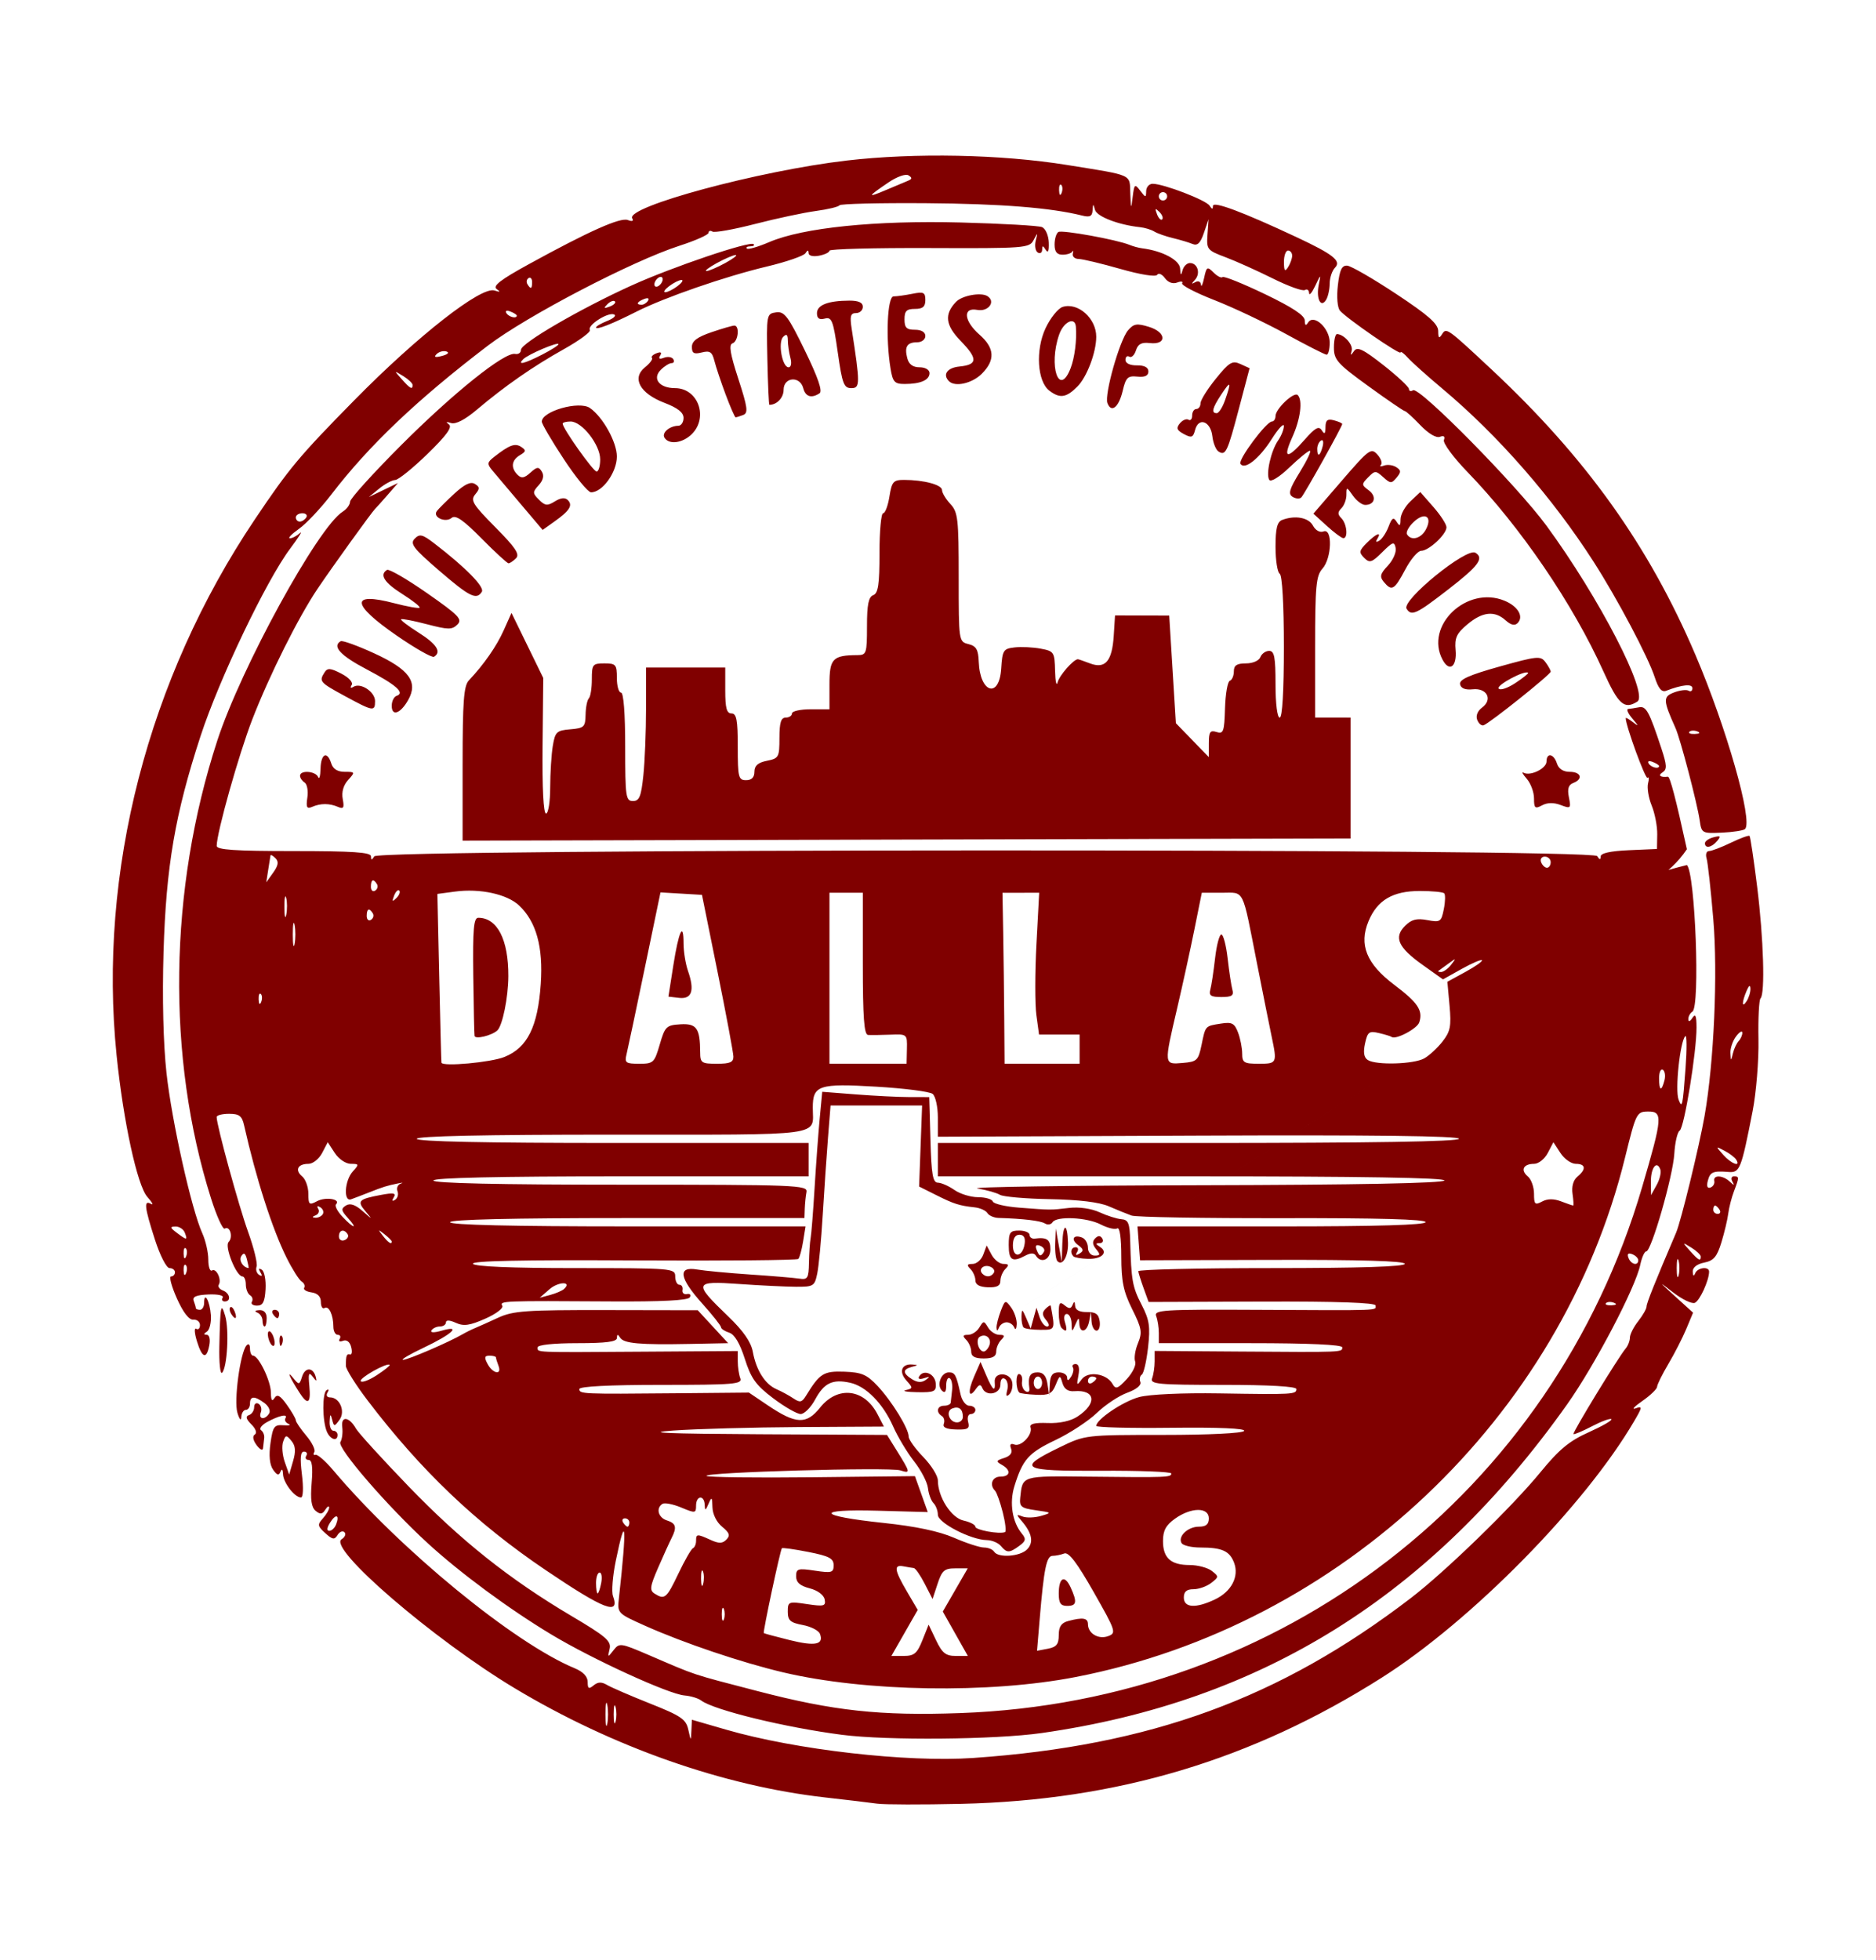 <?xml version="1.0" encoding="UTF-8" standalone="no"?>
<!-- Created with Inkscape (http://www.inkscape.org/) -->

<svg
   xmlns:dc="http://purl.org/dc/elements/1.1/"
   xmlns:cc="http://creativecommons.org/ns#"
   xmlns:rdf="http://www.w3.org/1999/02/22-rdf-syntax-ns#"
   xmlns:svg="http://www.w3.org/2000/svg"
   xmlns="http://www.w3.org/2000/svg"
   xmlns:sodipodi="http://sodipodi.sourceforge.net/DTD/sodipodi-0.dtd"
   xmlns:inkscape="http://www.inkscape.org/namespaces/inkscape"
   id="svg2"
   version="1.1"
   inkscape:version="0.48.4 r9939"
   width="450"
   height="470"
   sodipodi:docname="ustx0327.jpg">
  <defs
     id="defs6" />
  <sodipodi:namedview
     pagecolor="#ffffff"
     bordercolor="#666666"
     borderopacity="1"
     objecttolerance="10"
     gridtolerance="10"
     guidetolerance="10"
     inkscape:pageopacity="0"
     inkscape:pageshadow="2"
     inkscape:window-width="906"
     inkscape:window-height="480"
     id="namedview4"
     showgrid="false"
     inkscape:zoom="0.50212766"
     inkscape:cx="228.58249"
     inkscape:cy="224.8912"
     inkscape:window-x="0"
     inkscape:window-y="0"
     inkscape:window-maximized="0"
     inkscape:current-layer="svg2" />
  <path
     style="fill:#800000"
     d="m 210.466,432.498 c -1.65,-0.233 -7.275,-0.905 -12.5,-1.493 -24.406,-2.748 -51.01,-12.098 -74.472,-26.173 -19.42,-11.65 -44.967,-33.619 -41.557,-35.736 0.809,-0.502 1.122,-1.262 0.696,-1.688 -0.426,-0.426 -1.173,-0.131 -1.66,0.656 -0.746,1.207 -1.209,1.138 -2.954,-0.441 -1.857,-1.681 -1.915,-2.043 -0.561,-3.539 0.829,-0.917 1.501,-2.081 1.493,-2.588 -0.008,-0.507 -0.424,-0.275 -0.924,0.514 -0.704,1.113 -1.225,1.173 -2.318,0.266 -1.016,-0.843 -1.282,-2.711 -0.952,-6.686 0.318,-3.837 0.097,-5.516 -0.725,-5.516 -0.651,0 -0.905,-0.45 -0.565,-1 0.34,-0.55 0.09,-1 -0.556,-1 -0.84,0 -0.979,1.566 -0.487,5.5 0.396,3.168 0.298,5.5 -0.23,5.5 -1.507,0 -4.221,-3.516 -4.306,-5.579 -0.048,-1.178 -0.283,-1.411 -0.607,-0.601 -0.397,0.993 -0.839,0.869 -1.784,-0.5 -0.822,-1.191 -1.036,-3.375 -0.619,-6.32 0.57,-4.021 0.901,-4.48 3.113,-4.313 1.361,0.103 1.91,-0.048 1.219,-0.335 -0.691,-0.287 -1.026,-0.894 -0.745,-1.349 0.7,-1.133 -1.501,-0.679 -4.384,0.903 -1.312,0.72 -1.972,1.599 -1.467,1.952 0.505,0.353 0.847,1.205 0.76,1.893 -0.087,0.688 -0.215,1.786 -0.283,2.441 -0.069,0.655 -0.762,0.32 -1.54,-0.744 -0.877,-1.199 -1.039,-2.167 -0.426,-2.546 0.58,-0.358 0.238,-1.361 -0.826,-2.426 -1.291,-1.291 -1.457,-1.934 -0.574,-2.229 0.683,-0.228 1.241,-1.078 1.241,-1.889 0,-0.812 0.481,-1.179 1.068,-0.816 0.588,0.363 0.827,1.29 0.531,2.059 -0.645,1.68 0.984,1.882 1.994,0.247 0.391,-0.633 -0.118,-1.758 -1.132,-2.5 -2.397,-1.753 -3.462,-1.706 -3.462,0.152 0,0.825 -0.45,1.5 -1,1.5 -0.55,0 -1.039,0.787 -1.086,1.75 -0.048,0.983 -0.455,0.521 -0.929,-1.057 -0.88,-2.93 0.673,-14.432 2.179,-16.143 0.493,-0.56 0.836,-0.252 0.836,0.75 0,0.935 0.338,1.703 0.75,1.706 1.323,0.011 4.249,6.066 4.265,8.825 0.011,1.856 0.275,2.26 0.866,1.327 0.648,-1.023 1.358,-0.629 2.985,1.654 1.174,1.648 2.134,3.312 2.134,3.698 0,0.386 1.128,2.042 2.507,3.68 1.379,1.638 2.245,3.402 1.926,3.919 -0.32,0.517 -0.187,0.816 0.295,0.665 0.482,-0.151 2.396,1.525 4.255,3.725 16.141,19.11 43.386,41.439 57.898,47.451 2.023,0.838 3.119,1.996 3.119,3.293 0,1.616 0.273,1.774 1.422,0.821 1.038,-0.861 1.915,-0.887 3.25,-0.097 1.006,0.596 5.653,2.603 10.328,4.46 7.39,2.936 8.582,3.749 9.132,6.224 0.63,2.84 0.632,2.841 0.75,0.247 l 0.118,-2.6 8.24,2.387 c 16.667,4.827 43.341,7.878 59.26,6.778 42.486,-2.937 73.484,-14.258 104.929,-38.32 8.28,-6.336 24.363,-21.945 31.117,-30.2 4.473,-5.467 6.915,-7.488 11.582,-9.582 3.253,-1.46 5.699,-2.869 5.436,-3.132 -0.263,-0.263 -2.351,0.499 -4.641,1.692 -2.29,1.194 -4.294,2.037 -4.453,1.873 -0.303,-0.31 10.735,-18.398 12.511,-20.504 0.56,-0.664 1.019,-1.841 1.019,-2.615 0,-0.774 0.9,-2.552 2,-3.95 1.1,-1.398 2,-2.976 2,-3.506 0,-0.809 1.986,-5.773 7.089,-17.721 1.17,-2.738 5.539,-20.658 6.828,-28 2.256,-12.857 3.195,-34.081 2.087,-47.214 -0.593,-7.032 -1.317,-13.574 -1.609,-14.536 -0.292,-0.963 -0.028,-1.75 0.585,-1.75 0.614,0 2.972,-0.897 5.241,-1.993 2.269,-1.096 4.286,-1.833 4.482,-1.636 0.196,0.196 1.018,5.688 1.826,12.205 1.54,12.414 1.937,25.624 0.805,26.756 -0.366,0.366 -0.588,4.79 -0.493,9.831 0.095,5.053 -0.538,12.793 -1.411,17.251 -2.727,13.925 -3.054,14.75 -5.768,14.536 -3.735,-0.295 -4.415,-0.006 -4.968,2.108 -0.345,1.32 -0.118,1.902 0.633,1.625 0.644,-0.238 1.059,-0.938 0.921,-1.557 -0.336,-1.511 2.02,-1.431 3.697,0.125 1.077,1 1.206,1 0.641,0 -0.388,-0.688 -0.229,-1.25 0.353,-1.25 1.309,0 1.31,0.21 0.02,3.603 -0.571,1.503 -1.184,3.895 -1.362,5.315 -0.177,1.42 -0.914,4.522 -1.637,6.892 -1.062,3.481 -1.858,4.419 -4.138,4.875 -1.76,0.352 -2.794,1.177 -2.745,2.19 0.05,1.036 0.262,1.172 0.583,0.375 0.564,-1.397 3.338,-1.728 3.338,-0.399 0,2.109 -2.264,7.037 -3.44,7.488 -0.715,0.275 -3.046,-0.852 -5.18,-2.504 -3.588,-2.778 -3.554,-2.708 0.449,0.926 l 4.328,3.929 -1.631,3.905 c -0.897,2.148 -2.833,5.93 -4.302,8.405 -1.469,2.475 -2.683,4.932 -2.697,5.46 -0.014,0.528 -1.601,2.055 -3.526,3.394 -1.925,1.338 -2.666,2.14 -1.646,1.781 1.7,-0.598 1.671,-0.34 -0.348,3.106 -11.869,20.258 -39.014,47.83 -60.506,61.457 -31.108,19.724 -63.488,29.428 -101,30.268 -9.35,0.21 -18.35,0.19 -20,-0.043 z M 145.672,408.823 c -0.238,-1.238 -0.433,-0.225 -0.433,2.25 0,2.475 0.195,3.487 0.433,2.25 0.238,-1.238 0.238,-3.263 0,-4.5 z m 1.984,0.5 c -0.252,-0.963 -0.457,-0.175 -0.457,1.75 0,1.925 0.206,2.712 0.457,1.75 0.252,-0.963 0.252,-2.538 0,-3.5 z M 80.621,365.53 c 0.9,-2.345 -0.071,-2.621 -1.451,-0.411 -0.773,1.237 -0.839,1.955 -0.181,1.955 0.572,0 1.306,-0.694 1.632,-1.543 z M 69.902,345.496 c -1.226,-1.477 -1.398,-1.457 -1.995,0.23 -0.359,1.016 -0.178,3.197 0.402,4.847 l 1.055,3 0.94,-3.23 c 0.691,-2.376 0.585,-3.658 -0.402,-4.847 z M 402.655,302.323 c -0.252,-0.963 -0.457,-0.175 -0.457,1.75 0,1.925 0.206,2.712 0.457,1.75 0.252,-0.963 0.252,-2.538 0,-3.5 z m 5.311,-1.009 c 0,-0.418 -1.012,-1.381 -2.25,-2.142 -2.242,-1.377 -2.243,-1.375 -0.345,0.759 2.038,2.291 2.595,2.588 2.595,1.382 z m 4.5,-11.241 c -0.34,-0.55 -0.816,-1 -1.059,-1 -0.243,0 -0.441,0.45 -0.441,1 0,0.55 0.477,1 1.059,1 0.582,0 0.781,-0.45 0.441,-1 z m 4.003,-11.995 c -0.338,-0.547 -1.602,-1.513 -2.809,-2.146 -2.179,-1.143 -2.181,-1.136 -0.289,0.995 1.909,2.149 4.254,3.021 3.098,1.151 z m 0.594,-28.455 c 0.497,-0.522 0.889,-1.423 0.871,-2 -0.018,-0.578 -0.693,-0.176 -1.5,0.891 -0.808,1.068 -1.416,2.868 -1.352,4 0.113,2.009 0.128,2.01 0.597,0.059 0.265,-1.1 0.887,-2.428 1.384,-2.95 z m 2.817,-12.55 c -0.036,-0.989 -0.348,-0.819 -0.914,0.5 -1.181,2.749 -1.181,4.328 0,2.5 0.533,-0.825 0.945,-2.175 0.914,-3 z m -217.914,178.91 c -13.565,-1.746 -30.764,-5.938 -33.784,-8.234 -0.706,-0.537 -2.506,-1.078 -4,-1.202 -3.804,-0.316 -22.109,-8.7 -31.988,-14.651 -10.206,-6.148 -21.835,-14.738 -29.635,-21.892 -9.689,-8.886 -21.757,-22.859 -20.913,-24.215 0.416,-0.669 0.62,-2.279 0.452,-3.578 -0.357,-2.764 1.636,-2.549 3.296,0.356 0.589,1.031 6.246,7.241 12.571,13.8 12.562,13.026 24.247,22.323 39.139,31.137 8.29,4.907 9.567,6.01 9.125,7.887 -0.49,2.082 -0.447,2.097 0.932,0.317 1.397,-1.802 1.68,-1.764 8.375,1.111 11.903,5.111 9.878,4.439 26.092,8.661 18.358,4.78 29.39,5.98 48.694,5.295 77.119,-2.735 142.087,-52.82 163.57,-126.097 4.937,-16.841 5.038,-18.197 1.343,-18.143 -2.639,0.038 -2.822,0.409 -5.435,11.039 -15.313,62.289 -68.084,112.179 -131.737,124.546 -20.772,4.036 -50.43,3.564 -70.236,-1.117 -9.99,-2.361 -23.839,-7.035 -33.065,-11.159 -6.68,-2.986 -6.703,-3.01 -6.302,-6.633 1.948,-17.598 1.683,-20.788 -0.746,-8.975 -0.746,3.629 -1.051,7.44 -0.677,8.469 1.722,4.735 -2.088,3.274 -16.07,-6.16 -16.756,-11.307 -29.99,-23.91 -42.821,-40.78 -2.849,-3.745 -5.179,-7.458 -5.179,-8.25 0,-2.47 0.175,-2.947 0.997,-2.724 0.439,0.119 0.559,-0.694 0.269,-1.807 -0.323,-1.235 -1.082,-1.81 -1.949,-1.477 -0.786,0.302 -1.148,0.104 -0.81,-0.443 0.336,-0.544 0.134,-0.989 -0.448,-0.989 -0.582,0 -1.059,-0.863 -1.059,-1.918 0,-2.829 -1.081,-5.15 -2.105,-4.517 -0.492,0.304 -0.895,-0.342 -0.895,-1.436 0,-1.302 -0.778,-2.1 -2.25,-2.309 -1.238,-0.176 -2.025,-0.673 -1.75,-1.106 0.275,-0.433 -0.004,-1.108 -0.619,-1.5 -0.615,-0.392 -2.24,-2.964 -3.611,-5.714 -3.432,-6.886 -7.314,-18.984 -10.189,-31.75 -0.506,-2.246 -1.165,-2.75 -3.6,-2.75 -1.64,0 -2.981,0.348 -2.981,0.773 0,1.99 5.276,21.249 7.541,27.531 1.397,3.873 2.316,7.625 2.043,8.337 -0.273,0.712 0.003,1.604 0.614,1.982 0.719,0.445 0.826,0.225 0.302,-0.622 -0.53,-0.857 -0.418,-1.067 0.324,-0.609 0.623,0.385 1.03,2.479 0.904,4.654 -0.177,3.064 -0.636,3.954 -2.037,3.954 -0.995,3.6e-4 -1.55,-0.418 -1.234,-0.93 0.316,-0.512 0.118,-1.214 -0.441,-1.559 -0.559,-0.345 -1.016,-1.502 -1.016,-2.569 0,-1.068 -0.367,-1.941 -0.815,-1.941 -1.472,0 -4.368,-7.218 -3.317,-8.268 1.139,-1.139 0.324,-3.969 -0.921,-3.199 -0.464,0.287 -1.953,-2.992 -3.309,-7.285 -10.688,-33.832 -10.135,-74.002 1.511,-109.725 5.696,-17.474 24.184,-51.216 30.079,-54.897 0.975,-0.609 1.772,-1.688 1.772,-2.399 0,-0.711 5.513,-6.807 12.25,-13.547 12.57,-12.575 24.855,-22.407 27.346,-21.886 0.772,0.162 1.406,-0.288 1.408,-1 0.004,-1.574 14.155,-9.802 26.47,-15.39 9.806,-4.45 28.491,-10.773 29.336,-9.928 0.288,0.288 -0.076,0.524 -0.809,0.524 -0.733,0 -1.097,0.236 -0.808,0.525 0.289,0.289 2.709,-0.411 5.378,-1.555 8.053,-3.452 25.463,-5.23 45.93,-4.692 9.9,0.261 18.675,0.761 19.5,1.111 0.827,0.352 1.55,2.015 1.611,3.708 0.073,2.027 -0.176,2.617 -0.735,1.736 -0.684,-1.08 -0.848,-1.084 -0.861,-0.025 -0.008,0.72 -0.484,1.02 -1.056,0.666 -0.572,-0.354 -0.795,-1.618 -0.495,-2.809 0.521,-2.069 0.499,-2.076 -0.501,-0.166 -1.004,1.919 -2.012,1.996 -25.005,1.905 -13.177,-0.052 -23.959,0.233 -23.959,0.633 0,0.401 -1.125,0.943 -2.5,1.206 -1.449,0.277 -2.506,0.011 -2.515,-0.633 -0.011,-0.778 -0.236,-0.766 -0.75,0.042 -0.404,0.634 -4.56,2.066 -9.235,3.181 -10.06,2.399 -24.574,7.418 -31.312,10.828 -5.849,2.96 -9.688,4.461 -9.688,3.789 0,-0.275 1.238,-0.993 2.75,-1.594 1.512,-0.602 2.215,-1.294 1.561,-1.538 -1.516,-0.566 -6.463,2.627 -5.781,3.731 0.282,0.456 -2.534,2.533 -6.259,4.615 -7.407,4.141 -14.118,8.81 -20.911,14.548 -2.796,2.362 -5.025,3.51 -6.127,3.156 -1.176,-0.377 -1.34,-0.271 -0.511,0.33 0.875,0.635 -0.589,2.647 -5.164,7.094 -3.512,3.415 -6.987,6.218 -7.722,6.23 -0.735,0.012 -2.461,0.939 -3.836,2.06 l -2.5,2.038 3.5,-1.687 3.5,-1.687 -2.5,2.869 c -1.375,1.578 -2.736,3.097 -3.025,3.377 -0.793,0.768 -10.236,13.88 -13.759,19.103 -4.609,6.835 -11.547,20.712 -15.651,31.304 -3.247,8.381 -8.523,27.101 -8.553,30.352 -0.009,0.955 4.349,1.25 18.488,1.25 14.125,0 18.504,0.296 18.515,1.25 0.012,0.983 0.182,0.987 0.796,0.02 1.181,-1.859 292.157,-1.924 293.335,-0.066 0.592,0.933 0.826,0.959 0.837,0.092 0.01,-0.789 2.343,-1.306 6.765,-1.5 l 6.75,-0.296 0.06,-3.5 c 0.033,-1.925 -0.564,-5.031 -1.327,-6.902 -0.763,-1.871 -1.158,-4.278 -0.878,-5.349 0.28,-1.071 0.224,-1.662 -0.124,-1.314 -0.484,0.484 -5.229,-12.493 -5.231,-14.308 -2.4e-4,-0.205 0.787,0.237 1.75,0.983 1.425,1.103 1.396,0.94 -0.155,-0.878 -1.048,-1.228 -1.498,-2.267 -1,-2.309 0.498,-0.042 1.657,-0.222 2.575,-0.4 1.74,-0.337 2.44,0.945 5.387,9.864 1.334,4.036 1.382,5.035 0.279,5.735 -1.172,0.743 -0.543,1.257 1.275,1.042 0.511,-0.06 1.893,5.211 4.559,17.396 -8.823,13.182 -25.119,9.976 0.013,3.789 1.996,1.996 3.195,33.989 1.317,35.15 -0.55,0.34 -0.993,1.154 -0.985,1.809 0.009,0.716 0.402,0.592 0.985,-0.309 0.721,-1.115 0.973,-0.537 0.985,2.257 0.024,5.904 -2.943,24.099 -4.04,24.778 -0.545,0.337 -1.123,2.829 -1.286,5.539 -0.324,5.39 -5.511,23.427 -6.737,23.427 -0.42,0 -1.068,1.462 -1.442,3.25 -1.14,5.459 -10.912,24.088 -17.532,33.423 -32.524,45.866 -73.209,71.302 -126.065,78.815 -11.169,1.587 -37.056,1.816 -47.883,0.422 z m 19.286,-22.66 1.5,-3.75 1.792,3.75 c 1.464,3.064 2.325,3.75 4.703,3.75 l 2.91,0 -3.003,-5.321 -3.003,-5.321 2.99,-5.179 2.99,-5.179 -3.005,0 c -2.575,0 -3.179,0.526 -4.219,3.679 l -1.214,3.679 -1.887,-3.679 c -1.038,-2.023 -2.214,-3.713 -2.613,-3.755 -0.399,-0.042 -1.514,-0.227 -2.476,-0.412 -2.385,-0.457 -2.203,0.859 0.834,6.041 l 2.584,4.409 -3.157,5.519 -3.157,5.519 2.966,0 c 2.495,0 3.205,-0.596 4.466,-3.75 z m 32.714,-1.25 c 0,-2.024 0.604,-2.929 2.25,-3.37 3.509,-0.94 4.75,-0.745 4.75,0.747 0,2.23 2.529,3.732 4.843,2.876 2.011,-0.744 1.863,-1.195 -3.473,-10.583 -4.006,-7.049 -5.99,-9.647 -7.053,-9.239 -0.814,0.312 -2.078,0.568 -2.81,0.568 -1.444,0 -2.072,3.082 -3.08,15.132 l -0.639,7.632 2.606,-0.498 c 2.06,-0.394 2.606,-1.078 2.606,-3.265 z m 0,-9.941 c 0,-3.883 1.423,-4.621 2.854,-1.481 1.611,3.535 1.44,4.422 -0.854,4.422 -1.547,0 -2,-0.667 -2,-2.941 z m -57.287,9.634 c -0.304,-0.793 -2.164,-1.743 -4.133,-2.113 -2.98,-0.559 -3.58,-1.093 -3.58,-3.188 0,-2.423 0.17,-2.491 4.598,-1.826 4.098,0.615 4.56,0.492 4.248,-1.126 -0.206,-1.069 -1.685,-2.161 -3.598,-2.657 -2.323,-0.602 -3.248,-1.421 -3.248,-2.874 0,-1.842 0.421,-1.97 4.5,-1.358 4.048,0.607 4.5,0.475 4.5,-1.309 0,-1.63 -1.087,-2.197 -6.097,-3.183 -3.353,-0.66 -6.198,-1.056 -6.322,-0.88 -0.425,0.603 -4.588,20.145 -4.334,20.343 0.14,0.109 2.954,0.868 6.254,1.686 6.103,1.514 8.206,1.072 7.213,-1.516 z m -23.05,-5.943 c -0.277,-0.688 -0.504,-0.125 -0.504,1.25 0,1.375 0.227,1.938 0.504,1.25 0.277,-0.688 0.277,-1.812 0,-2.5 z m 117.798,-2.298 c 3.966,-1.882 5.852,-5.5 4.593,-8.811 -1.072,-2.819 -2.895,-3.64 -8.076,-3.64 -2.123,0 -4.149,-0.47 -4.504,-1.044 -0.988,-1.598 1.486,-3.956 4.15,-3.956 1.711,0 2.378,-0.561 2.378,-2 0,-2.71 -4.245,-2.674 -8.096,0.068 -2.204,1.57 -2.904,2.866 -2.904,5.378 0,4.07 1.879,5.754 6.419,5.754 1.91,0 4.285,0.63 5.277,1.4 1.732,1.344 1.727,1.46 -0.137,2.9 -1.068,0.825 -2.98,1.5 -4.25,1.5 -1.642,0 -2.309,0.577 -2.309,2 0,2.467 2.85,2.64 7.46,0.452 z m -128.699,-6.202 c 1.507,-3.163 3.077,-5.9 3.489,-6.083 0.412,-0.183 0.75,-0.971 0.75,-1.75 0,-1.717 0.214,-1.732 3.48,-0.244 2,0.911 2.847,0.896 3.797,-0.071 0.967,-0.983 0.751,-1.629 -1.027,-3.083 -1.323,-1.081 -2.279,-3.009 -2.32,-4.679 -0.062,-2.488 -0.177,-2.592 -0.93,-0.84 -0.735,1.71 -0.87,1.746 -0.93,0.25 -0.097,-2.411 -2.07,-2.221 -2.07,0.199 0,1.844 -0.191,1.869 -3.544,0.468 -1.949,-0.814 -3.974,-1.215 -4.5,-0.89 -1.647,1.018 -1.044,3.31 1.044,3.973 2.201,0.699 2.449,1.647 1.114,4.264 -0.487,0.955 -1.928,4.129 -3.202,7.053 -1.975,4.533 -2.102,5.451 -0.864,6.235 2.427,1.535 2.873,1.16 5.713,-4.801 z m -18.516,2.25 c 0.263,-1.375 0.09,-2.5 -0.383,-2.5 -0.474,0 -0.861,1.125 -0.861,2.5 0,1.375 0.173,2.5 0.383,2.5 0.211,0 0.598,-1.125 0.861,-2.5 z m 24.411,-2.769 c -0.274,-0.677 -0.481,0.119 -0.461,1.769 0.02,1.65 0.244,2.204 0.498,1.231 0.254,-0.973 0.237,-2.323 -0.037,-3 z m 77.73,-5.26 c 1.645,-1.645 1.235,-3.895 -1.232,-6.764 -1.402,-1.63 -1.388,-1.734 0.154,-1.142 0.933,0.358 2.933,0.294 4.444,-0.143 2.652,-0.766 2.608,-0.814 -1.252,-1.358 -3.546,-0.5 -3.97,-0.848 -3.738,-3.064 0.552,-5.273 0.216,-5.171 16.487,-4.99 18.79,0.209 19.751,0.172 19.749,-0.76 -8.7e-4,-0.412 -7.609,-0.709 -16.908,-0.658 -19.226,0.105 -20.347,-0.545 -9.778,-5.665 6.022,-2.917 6.104,-2.927 24.806,-2.927 10.904,0 19.012,-0.402 19.357,-0.96 0.372,-0.602 -6.125,-0.882 -17.441,-0.75 -9.919,0.115 -18.034,-0.088 -18.034,-0.452 4.9e-4,-1.554 6.424,-5.876 10.274,-6.912 2.453,-0.661 10.393,-1.026 19.205,-0.883 17.823,0.288 18.522,0.249 18.522,-1.043 0,-0.629 -6.536,-1 -17.607,-1 -15.644,0 -17.539,-0.176 -17,-1.582 0.334,-0.87 0.607,-2.7 0.607,-4.067 l 0,-2.486 20.25,0.141 c 25.279,0.176 24.75,0.197 24.75,-1.006 0,-0.636 -8,-1 -22,-1 l -22,0 0,-2.418 c 0,-1.33 -0.283,-3.157 -0.63,-4.06 -0.574,-1.497 1.561,-1.631 24.25,-1.519 30.267,0.149 28.38,0.218 28.38,-1.032 0,-0.683 -9.164,-0.999 -27.224,-0.938 l -27.224,0.091 -1.2,-3.312 c -0.66,-1.822 -1.234,-3.65 -1.276,-4.062 -0.042,-0.412 14.324,-0.75 31.924,-0.75 21.207,0 32,-0.346 32,-1.026 0,-0.682 -10.658,-0.997 -31.75,-0.94 l -31.75,0.086 -0.307,-4.06 -0.307,-4.06 34.557,0 c 22.914,0 34.557,-0.345 34.557,-1.024 0,-0.68 -11.51,-0.999 -34.289,-0.951 -18.859,0.04 -35.172,-0.24 -36.25,-0.624 -1.078,-0.383 -3.536,-1.382 -5.461,-2.22 -2.284,-0.994 -7.191,-1.589 -14.121,-1.714 -5.842,-0.105 -11.242,-0.575 -12,-1.045 -0.758,-0.469 -3.179,-1.15 -5.379,-1.513 -2.2,-0.363 21.961,-0.716 53.691,-0.785 37.245,-0.081 57.91,-0.48 58.309,-1.125 0.409,-0.662 -19.99,-1 -60.441,-1 l -61.059,0 0,-4 0,-4 62.5,0 c 41.61,0 62.5,-0.339 62.5,-1.015 0,-0.678 -20.716,-0.927 -62.5,-0.75 l -62.5,0.265 1.6e-4,-4.628 c 9e-5,-2.545 -0.562,-5.083 -1.25,-5.64 -0.688,-0.557 -6.769,-1.337 -13.513,-1.734 -13.811,-0.813 -15.237,-0.341 -15.237,5.042 0,6.96 3.731,6.459 -48.107,6.459 -30.595,0 -46.893,0.348 -46.893,1 0,0.652 16.333,1 47,1 l 47,0 0,4 0,4 -45,0 c -29.333,0 -45,0.348 -45,1 0,0.652 15.637,1 44.912,1 42.234,0 44.892,0.104 44.577,1.75 -0.184,0.963 -0.369,2.763 -0.412,4 l -0.076,2.25 -42.5,0 c -27.667,0 -42.5,0.349 -42.5,1 0,0.651 14.877,1 42.631,1 l 42.631,0 -0.588,3.624 c -0.323,1.993 -0.84,3.876 -1.148,4.184 -0.308,0.308 -18.138,0.463 -39.622,0.344 -26.649,-0.147 -38.859,0.112 -38.424,0.816 0.41,0.663 9.2,1.032 24.579,1.032 23.274,0 23.941,0.056 23.941,2 0,1.1 0.45,2 1,2 0.55,0 0.887,0.562 0.75,1.25 -0.138,0.688 0.346,1.126 1.074,0.975 0.731,-0.152 1.025,0.209 0.657,0.805 -0.443,0.716 -6.781,1.041 -18.824,0.965 -25.986,-0.165 -26.859,-0.131 -26.142,1.028 0.35,0.566 -1.468,1.953 -4.068,3.103 -3.742,1.655 -5.184,1.859 -7.074,0.998 -1.478,-0.673 -2.373,-0.712 -2.373,-0.103 0,0.538 -0.648,0.979 -1.441,0.979 -0.793,0 -1.701,0.421 -2.019,0.936 -0.355,0.574 0.595,0.599 2.46,0.064 4.897,-1.404 2.489,0.853 -4.37,4.099 -3.371,1.595 -5.577,2.9 -4.902,2.901 1.154,7.4e-4 10.983,-4.228 14.272,-6.14 0.825,-0.48 2.175,-1.148 3,-1.486 0.825,-0.338 3.318,-1.454 5.54,-2.481 3.565,-1.647 6.617,-1.862 25.952,-1.827 l 21.912,0.04 3.645,3.948 3.645,3.948 -9.096,0.18 c -12.158,0.24 -15.923,-0.096 -16.817,-1.502 -0.56,-0.881 -0.753,-0.863 -0.764,0.073 -0.011,0.911 -2.59,1.25 -9.515,1.25 -5.667,0 -9.5,0.404 -9.5,1 0,1.271 -1.421,1.212 25.25,1.036 l 22.75,-0.151 0,2.476 c 0,1.362 0.273,3.187 0.607,4.057 0.541,1.409 -1.532,1.582 -19,1.582 -12.405,-4e-5 -19.607,0.367 -19.607,1 0,1.193 0.593,1.219 23.089,1.012 l 17.589,-0.162 4.478,3.022 c 6.789,4.582 9.307,4.694 12.603,0.563 4.206,-5.271 10.589,-4.531 13.756,1.594 l 1.536,2.97 -20.276,0.117 c -11.152,0.065 -24.776,0.44 -30.276,0.835 -7.262,0.521 -1.609,0.763 20.651,0.883 l 30.651,0.165 2.333,3.75 c 3.316,5.33 3.354,5.54 0.857,4.748 -2.602,-0.826 -47.369,0.459 -46.494,1.335 0.322,0.322 11.704,0.465 25.293,0.318 l 24.708,-0.267 1.538,4.308 1.538,4.308 -12.038,-0.326 c -15.346,-0.416 -14.518,1.244 1.462,2.931 7.652,0.808 13.298,1.997 16.874,3.555 2.956,1.287 6.192,2.341 7.191,2.341 0.999,0 2.095,0.45 2.435,1 0.949,1.536 6.171,1.186 7.886,-0.529 z m -6.282,-0.846 c -0.628,-0.756 -2.145,-1.389 -3.372,-1.407 -3.828,-0.055 -11.731,-4.141 -11.731,-6.065 0,-0.964 -0.474,-2.227 -1.052,-2.806 -0.579,-0.579 -1.174,-2.191 -1.322,-3.582 -0.148,-1.391 -1.637,-4.27 -3.309,-6.398 -1.671,-2.128 -3.935,-5.893 -5.031,-8.368 -2.46,-5.557 -6.504,-9.669 -10.336,-10.511 -4.211,-0.925 -6.245,0.048 -8.377,4.005 -1.038,1.928 -2.605,3.503 -3.481,3.501 -0.876,-0.003 -3.843,-1.705 -6.593,-3.782 -4.15,-3.135 -5.307,-4.74 -6.804,-9.445 -1.188,-3.732 -2.469,-5.879 -3.75,-6.285 -1.07,-0.34 -1.953,-0.925 -1.961,-1.3 -0.009,-0.375 -2.034,-2.93 -4.5,-5.676 -5.534,-6.162 -5.96,-8.985 -1.234,-8.167 1.788,0.309 7.525,0.849 12.75,1.199 5.225,0.35 10.512,0.792 11.75,0.983 2.02,0.311 2.258,-0.081 2.327,-3.838 0.042,-2.301 0.221,-4.931 0.398,-5.845 0.177,-0.913 0.605,-6.313 0.951,-12 0.346,-5.687 0.901,-13.214 1.233,-16.727 l 0.604,-6.388 8.119,0.632 c 4.465,0.348 10.24,0.635 12.834,0.638 l 4.715,0.006 0.285,10.25 c 0.231,8.311 0.569,10.254 1.786,10.269 0.826,0.011 2.613,0.798 3.973,1.75 1.359,0.952 3.909,1.731 5.665,1.731 1.757,0 3.348,0.462 3.536,1.026 0.188,0.564 3.038,1.231 6.333,1.482 7.828,0.596 7.376,0.594 11.991,0.062 2.391,-0.275 5.322,0.147 7.288,1.05 1.808,0.831 4.171,1.577 5.25,1.658 1.65,0.124 1.983,0.948 2.095,5.185 0.251,9.494 0.528,11.045 2.74,15.334 1.873,3.633 2.111,5.22 1.539,10.272 -0.372,3.286 -1.047,6.205 -1.501,6.485 -0.454,0.28 -0.607,1.076 -0.342,1.767 0.29,0.755 -0.97,1.783 -3.151,2.572 -1.999,0.723 -5.273,2.896 -7.276,4.829 -2.003,1.933 -6.464,4.858 -9.913,6.5 -6.497,3.093 -7.882,4.649 -9.875,11.089 -1.239,4.003 -0.507,8.595 1.816,11.394 1.03,1.241 0.914,1.76 -0.649,2.903 -2.375,1.736 -2.988,1.739 -4.417,0.017 z m 0.465,-8.045 c -0.626,-2.466 -1.46,-4.805 -1.853,-5.198 -1.419,-1.419 -0.673,-3.382 1.285,-3.382 2.429,0 2.614,-1.557 0.337,-2.831 -1.465,-0.82 -1.397,-1.015 0.572,-1.64 1.464,-0.465 2.034,-1.235 1.652,-2.23 -0.387,-1.009 -0.124,-1.345 0.781,-0.997 1.624,0.623 4.465,-2.38 3.889,-4.11 -0.282,-0.847 0.959,-1.162 4.115,-1.042 2.838,0.107 5.494,-0.468 7.141,-1.547 4.769,-3.125 4.343,-6.49 -0.77,-6.087 -1.477,0.116 -2.419,-0.523 -2.825,-1.92 -0.585,-2.011 -0.651,-1.994 -1.639,0.428 -0.86,2.108 -1.633,2.494 -4.707,2.35 -2.023,-0.095 -3.829,-0.33 -4.013,-0.523 -0.876,-0.914 -0.914,-4.532 -0.047,-4.446 0.541,0.053 0.857,0.844 0.702,1.758 -0.155,0.914 0.22,1.971 0.833,2.35 0.628,0.388 1.034,0.1 0.929,-0.661 -0.392,-2.857 0.12,-3.85 1.985,-3.85 1.342,0 2.061,0.842 2.35,2.75 l 0.417,2.75 0.15,-2.75 c 0.111,-2.033 0.671,-2.75 2.15,-2.75 1.1,0 2.007,0.562 2.015,1.25 0.011,0.858 0.304,0.794 0.934,-0.202 0.505,-0.799 0.697,-1.811 0.426,-2.25 -0.271,-0.439 0.036,-0.798 0.683,-0.798 0.741,0 0.983,1.009 0.654,2.731 -0.466,2.438 -0.383,2.541 0.777,0.954 1.525,-2.085 6.001,-1.421 7.411,1.1 0.745,1.33 1.252,1.154 3.425,-1.191 1.403,-1.514 2.303,-3.4 1.999,-4.192 -0.304,-0.791 -0.003,-2.765 0.669,-4.386 1.074,-2.594 0.908,-3.574 -1.386,-8.178 -2.099,-4.213 -2.607,-6.664 -2.607,-12.594 0,-4.505 -0.377,-7.13 -0.971,-6.763 -0.534,0.33 -2.312,-0.093 -3.95,-0.941 -3.362,-1.739 -10.635,-2.068 -11.589,-0.525 -0.345,0.559 -1.16,0.684 -1.809,0.279 -1.046,-0.653 -5.204,-1.148 -11.15,-1.327 -1.083,-0.033 -2.278,-0.558 -2.655,-1.169 -0.377,-0.61 -1.741,-1.224 -3.031,-1.365 -3.725,-0.406 -4.98,-0.806 -9.29,-2.964 l -4.055,-2.03 0.359,-9.72 0.359,-9.72 -10.98,0 -10.98,0 -0.615,7.75 c -0.338,4.263 -0.906,12.602 -1.262,18.532 -0.356,5.93 -0.946,12.23 -1.312,14 -0.63,3.048 -0.901,3.217 -5.117,3.195 -2.449,-0.013 -8.586,-0.313 -13.639,-0.667 -10.882,-0.762 -11.029,-0.331 -2.629,7.74 3.647,3.504 5.489,6.153 5.926,8.518 0.82,4.443 2.936,7.78 5.692,8.975 1.209,0.524 3.032,1.517 4.051,2.205 1.559,1.054 2.035,0.956 3,-0.616 3.318,-5.406 4.221,-5.972 9.242,-5.791 4.123,0.148 5.388,0.693 7.939,3.418 3.446,3.682 7.466,10.221 7.466,12.146 0,0.709 1.575,2.911 3.5,4.893 1.925,1.982 3.5,4.511 3.5,5.619 0,3.977 3.199,8.968 6.165,9.62 1.559,0.343 2.835,1.008 2.835,1.48 0,0.794 5.742,1.836 7.103,1.289 0.332,-0.133 0.091,-2.26 -0.535,-4.726 z m -14.143,-21.247 c 0.268,-0.698 0.057,-1.535 -0.469,-1.86 -1.475,-0.912 -1.132,-2.473 0.544,-2.473 0.825,0 1.538,-0.338 1.583,-0.75 0.046,-0.412 0.197,-1.782 0.336,-3.042 0.139,-1.261 -0.124,-2.525 -0.583,-2.809 -0.46,-0.284 -0.836,0.5 -0.836,1.742 0,1.554 -0.322,1.937 -1.033,1.226 -1.335,-1.335 -0.175,-4.367 1.671,-4.367 1.469,0 1.771,0.567 2.797,5.25 0.331,1.512 1.269,2.75 2.084,2.75 0.815,0 1.481,0.45 1.481,1 0,0.55 -0.502,1 -1.117,1 -0.614,0 -0.893,0.854 -0.62,1.898 0.419,1.602 -0.036,1.883 -2.914,1.801 -2.318,-0.066 -3.254,-0.503 -2.923,-1.366 z m 4.574,-1.666 c 0,-1.859 -0.958,-2.62 -2.535,-2.015 -1.671,0.641 -0.748,3.348 1.142,3.348 0.766,0 1.393,-0.6 1.393,-1.333 z m 10.643,-6.41 c 0.292,-1.117 0.042,-2.334 -0.556,-2.703 -0.648,-0.401 -1.087,0.159 -1.087,1.387 0,2.297 -3.474,2.944 -4.341,0.809 -0.384,-0.946 -0.756,-0.892 -1.529,0.221 -1.762,2.537 -2.03,0.685 -0.429,-2.971 l 1.533,-3.5 1.386,3.25 c 1.544,3.621 2.228,4.129 2.019,1.5 -0.192,-2.422 3.723,-2.323 4.191,0.106 0.197,1.021 -0.11,2.323 -0.68,2.894 -0.717,0.717 -0.874,0.41 -0.507,-0.993 z m -24.318,-0.003 c 1.711,-0.403 1.721,-0.545 0.152,-2.279 -1.886,-2.084 -1.213,-4.034 1.332,-3.859 1.524,0.105 1.519,0.161 -0.059,0.573 -2.247,0.587 -2.219,1.537 0.089,2.978 1.25,0.781 2.291,0.828 3.25,0.146 1.106,-0.786 1.021,-0.877 -0.391,-0.42 -1.111,0.359 -1.555,0.183 -1.157,-0.461 1.083,-1.752 3.784,-0.568 3.953,1.733 0.143,1.94 -0.32,2.159 -4.418,2.092 -2.517,-0.041 -3.755,-0.268 -2.751,-0.505 z m 15.675,-9.221 c 0,-0.898 -0.54,-2.173 -1.2,-2.833 -0.933,-0.933 -0.833,-1.2 0.45,-1.2 0.908,0 2.123,-0.787 2.7,-1.75 1,-1.667 1.1,-1.667 2.099,0 0.577,0.963 1.792,1.75 2.7,1.75 1.284,0 1.384,0.267 0.45,1.2 -0.66,0.66 -1.2,1.935 -1.2,2.833 0,1.148 -0.891,1.633 -3,1.633 -2.109,0 -3,-0.485 -3,-1.633 z m 4.349,-1.501 c 0.632,-1.648 -0.841,-2.964 -2.306,-2.059 -1.061,0.656 -0.283,3.527 0.956,3.527 0.432,0 1.04,-0.661 1.349,-1.468 z m 1.73,-4.217 c -0.043,-0.652 0.405,-2.452 0.996,-4 1.037,-2.715 1.125,-2.746 2.5,-0.874 0.784,1.068 1.39,2.868 1.346,4 -0.043,1.132 -0.306,1.496 -0.583,0.809 -0.277,-0.688 -1.104,-1.25 -1.838,-1.25 -0.733,0 -1.56,0.562 -1.838,1.25 -0.359,0.891 -0.527,0.909 -0.583,0.065 z m 6.488,-0.082 c -0.312,-0.312 -0.538,-1.504 -0.503,-2.65 0.057,-1.876 0.17,-1.835 1.135,0.417 l 1.072,2.5 0.688,-2.5 0.688,-2.5 0.744,2.25 c 0.409,1.238 1.219,2.25 1.799,2.25 0.643,0 0.555,-0.603 -0.225,-1.542 -0.97,-1.168 -0.999,-1.823 -0.122,-2.7 0.637,-0.637 1.195,-0.955 1.24,-0.708 1.066,5.834 1.103,5.75 -2.495,5.75 -1.9,0 -3.709,-0.255 -4.021,-0.567 z m 9.1,0.1 c -0.367,-0.367 -0.667,-1.997 -0.667,-3.622 0,-2.423 0.253,-2.746 1.403,-1.792 1.077,0.894 1.523,0.864 1.921,-0.128 0.367,-0.914 0.541,-0.841 0.597,0.248 0.051,1.004 1.036,1.526 2.829,1.5 2.105,-0.03 2.825,0.488 3.07,2.211 0.176,1.238 -0.162,2.25 -0.75,2.25 -0.588,0 -1.131,-1.012 -1.206,-2.25 l -0.136,-2.25 -0.433,2.25 c -0.511,2.654 -2.263,3.025 -2.365,0.5 -0.06,-1.496 -0.195,-1.46 -0.93,0.25 -0.82,1.908 -0.863,1.897 -0.93,-0.25 -0.039,-1.238 -0.551,-2.25 -1.138,-2.25 -0.612,0 -0.797,0.853 -0.433,2 0.649,2.045 0.353,2.519 -0.833,1.333 z m -20.664,-11.383 c -0.001,-0.853 -0.542,-2.09 -1.202,-2.75 -0.933,-0.933 -0.815,-1.2 0.532,-1.2 0.953,0 2.101,-0.996 2.551,-2.213 l 0.819,-2.213 1.184,2.213 c 0.651,1.217 1.933,2.213 2.849,2.213 1.295,0 1.398,0.267 0.465,1.2 -0.66,0.66 -1.2,1.945 -1.2,2.856 0,1.197 -0.831,1.627 -2.998,1.55 -1.994,-0.071 -2.998,-0.625 -3,-1.656 z m 4.433,-1.845 c 0.304,-0.492 -0.105,-1.148 -0.909,-1.456 -1.563,-0.6 -2.897,0.647 -1.832,1.712 0.904,0.904 2.093,0.793 2.741,-0.256 z m 15.248,-2.755 c -0.376,-0.376 -0.619,-2.296 -0.541,-4.267 l 0.142,-3.583 0.716,4 0.716,4 0.142,-4.417 c 0.159,-4.935 1.22,-5.044 1.359,-0.14 0.091,3.214 -1.303,5.638 -2.534,4.406 z m -11.683,-3.85 c 0,-3.067 0.31,-3.5 2.5,-3.5 1.375,0 2.5,0.47 2.5,1.044 0,0.574 0.562,0.971 1.25,0.882 2.893,-0.376 3.75,0.212 3.75,2.575 0,2.514 -2.273,3.486 -3.502,1.497 -0.414,-0.67 -1.241,-0.67 -2.493,0 -3.149,1.685 -4.005,1.151 -4.005,-2.497 z m 3.82,-0.328 c 0.212,-1.442 -0.208,-2.172 -1.25,-2.172 -1.021,0 -1.57,0.903 -1.57,2.583 0,3.133 2.348,2.79 2.82,-0.412 z m 4.616,1.933 c 0.304,-0.492 -0.096,-1.144 -0.89,-1.449 -0.963,-0.369 -1.258,-0.071 -0.887,0.895 0.645,1.68 1.011,1.794 1.777,0.554 z m 7.08,1.077 c -0.886,-0.886 -0.563,-2.182 0.544,-2.182 0.582,0 0.738,0.52 0.345,1.155 -0.472,0.763 -0.271,0.881 0.592,0.347 1.037,-0.641 0.969,-1.054 -0.33,-2.003 -1.854,-1.356 -1.198,-2.64 0.931,-1.823 0.771,0.296 1.402,1.39 1.402,2.431 0,1.079 0.697,1.893 1.622,1.893 1.349,0 1.406,-0.26 0.342,-1.542 -0.89,-1.072 -0.962,-1.861 -0.235,-2.587 0.726,-0.726 1.25,-0.713 1.717,0.042 0.37,0.598 0.083,1.094 -0.637,1.102 -1.027,0.012 -1.013,0.203 0.069,0.888 2.098,1.329 0.452,2.972 -2.881,2.877 -1.632,-0.046 -3.199,-0.316 -3.483,-0.599 z m -7.515,30.318 c 0,-0.825 -0.45,-1.5 -1,-1.5 -0.55,0 -1,0.675 -1,1.5 0,0.825 0.45,1.5 1,1.5 0.55,0 1,-0.675 1,-1.5 z m 13,-1.059 c 0,-0.243 -0.45,-0.441 -1,-0.441 -0.55,0 -1,0.477 -1,1.059 0,0.582 0.45,0.781 1,0.441 0.55,-0.34 1,-0.816 1,-1.059 z m -112,34.559 c 0,-0.55 -0.477,-1 -1.059,-1 -0.582,0 -0.781,0.45 -0.441,1 0.34,0.55 0.816,1 1.059,1 0.243,0 0.441,-0.45 0.441,-1 z M 93.469,327.281 c -0.568,-0.649 -7.383,3.178 -6.939,3.897 0.263,0.426 1.99,-0.211 3.837,-1.415 1.847,-1.204 3.243,-2.321 3.102,-2.482 z m 26.103,0.211 c -0.334,-0.87 -0.607,-1.77 -0.607,-2 0,-0.23 -0.691,-0.418 -1.535,-0.418 -1.225,0 -1.319,0.404 -0.465,2 1.263,2.36 3.489,2.717 2.607,0.418 z m 267.581,-15.101 c -0.722,-0.289 -1.584,-0.253 -1.917,0.079 -0.332,0.332 0.258,0.569 1.312,0.525 1.165,-0.048 1.402,-0.285 0.604,-0.604 z M 135.303,309.074 c 1.994,-1.846 -1.358,-1.79 -3.483,0.058 l -2.354,2.047 2.5,-0.665 c 1.375,-0.366 2.877,-1.014 3.337,-1.44 z m -76.069,-7.085 c -0.404,-1.545 -0.754,-1.746 -1.354,-0.776 -0.632,1.022 0.405,2.715 1.742,2.846 0.086,0.008 -0.089,-0.923 -0.389,-2.069 z m 333.732,0.192 c 0,-0.491 -0.652,-1.143 -1.449,-1.449 -0.969,-0.372 -1.265,-0.075 -0.893,0.893 0.607,1.582 2.342,1.994 2.342,0.556 z M 83.401,295.969 c -0.846,-1.369 -2.102,-1.065 -2.102,0.509 0,0.773 0.597,1.175 1.328,0.895 0.73,-0.28 1.079,-0.912 0.774,-1.405 z m 10.565,1.727 c 0,-0.208 -0.787,-0.995 -1.75,-1.75 -1.586,-1.244 -1.621,-1.208 -0.378,0.378 1.306,1.666 2.128,2.195 2.128,1.372 z m -10.555,-5.683 c -1.583,-1.75 -1.647,-2.196 -0.42,-2.954 0.992,-0.613 2.232,-0.202 3.953,1.311 2.451,2.153 2.467,2.155 0.7,0.053 -2.067,-2.459 -1.657,-2.887 3.724,-3.897 3.053,-0.573 3.715,-0.452 3.088,0.564 -0.514,0.832 -0.403,1.048 0.312,0.606 0.611,-0.378 0.872,-1.308 0.581,-2.067 -0.291,-0.759 0.066,-1.58 0.794,-1.824 0.728,-0.244 0.423,-0.261 -0.677,-0.037 -2.68,0.545 -3.486,0.796 -7,2.182 -1.65,0.651 -3.562,1.381 -4.25,1.622 -1.872,0.657 -1.559,-4.499 0.405,-6.67 1.554,-1.717 1.525,-1.829 -0.477,-1.829 -1.19,0 -2.882,-1.144 -3.829,-2.591 l -1.698,-2.591 -1.357,2.591 c -0.747,1.425 -2.217,2.591 -3.266,2.591 -2.581,0 -3.336,1.499 -1.516,3.009 0.819,0.68 1.489,2.546 1.489,4.148 0,2.639 0.195,2.808 2.078,1.801 2.069,-1.107 5.798,-0.501 4.556,0.741 -0.359,0.359 0.33,1.698 1.531,2.976 2.698,2.872 3.856,3.11 1.28,0.263 z m -5.987,-0.87 c 0.316,-0.512 0.049,-1.257 -0.595,-1.655 -0.698,-0.431 -0.904,-0.292 -0.51,0.345 0.363,0.588 0.095,1.297 -0.595,1.576 -0.899,0.362 -0.918,0.529 -0.065,0.585 0.655,0.043 1.45,-0.34 1.766,-0.852 z m 297.042,-3.069 c 1.447,0.55 2.748,1 2.892,1 0.144,0 0.076,-1.263 -0.15,-2.807 -0.258,-1.757 0.181,-3.299 1.173,-4.122 2.156,-1.789 1.993,-3.071 -0.392,-3.071 -1.087,0 -2.741,-1.166 -3.674,-2.591 l -1.698,-2.591 -1.357,2.591 c -0.747,1.425 -2.217,2.591 -3.266,2.591 -2.581,0 -3.336,1.499 -1.516,3.009 0.819,0.68 1.489,2.546 1.489,4.148 0,2.57 0.228,2.791 1.935,1.877 1.306,-0.699 2.79,-0.71 4.565,-0.035 z m 23.788,-7.694 c -0.858,-2.236 -2.289,-0.329 -2.252,3.003 l 0.035,3.191 1.357,-2.45 c 0.746,-1.347 1.133,-3.032 0.86,-3.744 z m 6.053,-24.203 c 0.341,-4.618 0.315,-8.093 -0.056,-7.721 -1.26,1.26 -2.491,12.915 -1.608,15.217 0.856,2.231 0.991,1.622 1.664,-7.496 z m -5.051,2.898 c 0.288,-1.099 0.115,-2.251 -0.383,-2.559 -0.498,-0.308 -0.906,0.592 -0.906,1.999 0,3.064 0.57,3.312 1.289,0.56 z M 120.99,253.447 c 5.515,-2.207 8.019,-7.236 8.724,-17.526 0.607,-8.854 -1.078,-14.931 -5.22,-18.821 -2.873,-2.699 -9.364,-4.106 -15.303,-3.316 l -4.275,0.569 0.446,20.111 c 0.245,11.061 0.482,20.223 0.525,20.361 0.312,0.985 11.823,-0.064 15.103,-1.376 z m -7.163,-5.056 c -0.077,-0.45 -0.214,-7.005 -0.306,-14.567 -0.134,-11.067 0.101,-13.75 1.205,-13.75 4.559,0 7.247,5.219 7.211,14 -0.021,5.079 -1.398,11.859 -2.643,13.01 -1.346,1.244 -5.316,2.194 -5.467,1.308 z m 44.427,2.06 c 1.26,-4.32 1.584,-4.637 4.955,-4.841 3.883,-0.236 4.715,0.942 4.744,6.714 0.013,2.539 0.32,2.75 4.014,2.75 3.161,0 3.99,-0.367 3.952,-1.75 -0.026,-0.963 -1.732,-10.075 -3.791,-20.25 l -3.744,-18.5 -4.977,-0.294 -4.977,-0.294 -3.798,18.294 c -2.089,10.062 -4.046,19.307 -4.348,20.544 -0.493,2.017 -0.18,2.25 3.036,2.25 3.403,0 3.655,-0.236 4.934,-4.622 z m 4.647,-11.176 -2.565,-0.299 1.173,-7.475 c 1.291,-8.228 2.458,-10.718 2.458,-5.243 0,1.935 0.485,4.908 1.077,6.608 1.62,4.647 0.912,6.765 -2.143,6.41 z m 54.643,12.231 c 0.077,-3.538 0.05,-3.561 -4,-3.404 -2.243,0.087 -4.64,0.116 -5.328,0.065 -0.947,-0.07 -1.25,-4.209 -1.25,-17.093 l 0,-17 -4,0 -4,0 0,20.5 0,20.5 9.25,-0.003 9.25,-0.003 0.078,-3.562 z m 41.422,0.068 0,-3.5 -4.864,0 -4.864,0 -0.642,-4.684 c -0.353,-2.576 -0.346,-10.226 0.017,-17 l 0.658,-12.316 -4.402,6.3e-4 -4.402,6.3e-4 0.173,9.749 c 0.095,5.362 0.207,14.587 0.25,20.499 l 0.077,10.75 9,0 9,0 0,-3.5 z m 29.235,-0.941 c 0.981,-4.752 0.832,-4.587 4.673,-5.192 2.635,-0.415 3.245,-0.097 4.094,2.137 0.549,1.444 0.998,3.721 0.998,5.06 0,2.174 0.429,2.435 4,2.435 4.346,0 4.411,-0.137 3.07,-6.5 -0.463,-2.2 -2.041,-10.075 -3.506,-17.5 -3.648,-18.491 -2.905,-17 -8.476,-17 l -4.776,0 -1.764,8.75 c -0.97,4.812 -2.84,13.356 -4.156,18.986 -3.179,13.599 -3.193,13.452 1.318,13.074 3.437,-0.287 3.771,-0.601 4.524,-4.251 z m 2.116,-13.309 c 0.267,-0.963 0.78,-4.338 1.139,-7.5 0.36,-3.163 1.039,-5.75 1.51,-5.75 0.471,0 1.15,2.587 1.51,5.75 0.36,3.163 0.872,6.537 1.139,7.5 0.388,1.398 -0.146,1.75 -2.649,1.75 -2.504,0 -3.037,-0.352 -2.649,-1.75 z m 51.315,16.465 c 1.191,-0.668 3.163,-2.486 4.382,-4.04 1.888,-2.407 2.139,-3.678 1.694,-8.581 l -0.522,-5.755 4.349,-2.376 c 2.392,-1.307 4.166,-2.559 3.942,-2.784 -0.224,-0.224 -2.419,0.717 -4.877,2.09 l -4.469,2.498 -4.829,-3.433 c -5.93,-4.216 -7.032,-6.638 -4.275,-9.395 1.549,-1.549 2.782,-1.871 5.335,-1.392 3.121,0.586 3.359,0.429 3.969,-2.622 0.357,-1.784 0.399,-3.494 0.094,-3.799 -0.305,-0.305 -2.94,-0.555 -5.855,-0.555 -6.463,0 -10.186,2.185 -12.285,7.208 -2.366,5.663 -0.526,10.244 6.135,15.273 5.707,4.308 6.936,6.145 6.028,9.005 -0.487,1.536 -5.703,4.284 -6.647,3.502 -0.184,-0.153 -1.537,-0.566 -3.006,-0.917 -2.377,-0.569 -2.746,-0.296 -3.357,2.484 -0.474,2.158 -0.267,3.39 0.671,3.984 2.004,1.27 11.024,1.006 13.523,-0.395 z M 62.57,238.344 c -0.332,-0.332 -0.569,0.258 -0.525,1.312 0.048,1.165 0.285,1.402 0.604,0.604 0.289,-0.722 0.253,-1.584 -0.079,-1.917 z m 285.523,-7.021 c 1.27,-1.619 1.222,-1.64 -0.628,-0.283 -1.1,0.807 -2.188,1.594 -2.417,1.75 -0.229,0.156 0.053,0.283 0.628,0.283 0.574,0 1.662,-0.787 2.417,-1.75 z m -277.422,-9.5 c -0.238,-1.238 -0.433,-0.225 -0.433,2.25 0,2.475 0.195,3.487 0.433,2.25 0.238,-1.238 0.238,-3.263 0,-4.5 z m -2.019,-6.512 c -0.25,-0.956 -0.446,0.062 -0.435,2.262 0.011,2.2 0.216,2.982 0.455,1.738 0.239,-1.244 0.23,-3.044 -0.02,-4 z m 20.77,3.693 c -0.857,-1.387 -1.457,-1.128 -1.457,0.628 0,0.857 0.457,1.276 1.016,0.931 0.559,-0.345 0.757,-1.047 0.441,-1.559 z m 6.35,-5.457 c -0.308,-0.308 -0.867,0.247 -1.243,1.233 -0.543,1.425 -0.428,1.54 0.56,0.56 0.683,-0.678 0.991,-1.485 0.683,-1.793 z m 303.693,1.526 c -266.311,169.951 -133.155,84.976 0,0 z m -309.043,-3.069 c -0.857,-1.387 -1.457,-1.128 -1.457,0.628 0,0.857 0.457,1.276 1.016,0.931 0.559,-0.345 0.757,-1.047 0.441,-1.559 z M 66.082,205.789 c -0.614,-0.614 -1.153,-0.913 -1.198,-0.666 -0.045,0.247 -0.292,1.8 -0.548,3.45 l -0.466,3 1.664,-2.334 c 1.224,-1.718 1.369,-2.629 0.548,-3.45 z m 305.884,0.951 c 0,-0.733 -0.632,-1.333 -1.405,-1.333 -0.773,0 -1.174,0.6 -0.893,1.333 0.281,0.733 0.913,1.333 1.405,1.333 0.491,0 0.893,-0.6 0.893,-1.333 z m 26,-23.06 c 0,-0.216 -0.698,-0.661 -1.552,-0.989 -0.89,-0.341 -1.291,-0.174 -0.941,0.393 0.587,0.95 2.493,1.405 2.493,0.596 z M 130.006,85.053 c 2.178,-1.111 3.96,-2.242 3.96,-2.513 0,-0.676 -7.271,2.41 -8.45,3.586 -1.524,1.52 0.227,1.102 4.49,-1.072 z m 17.487,-12.787 c -0.308,-0.308 -1.115,-6.34e-4 -1.793,0.683 -0.98,0.988 -0.865,1.102 0.56,0.56 0.986,-0.376 1.541,-0.935 1.233,-1.243 z m 7.966,-0.182 c 0.35,-0.567 -0.051,-0.735 -0.941,-0.393 -1.732,0.665 -2.049,1.382 -0.611,1.382 0.518,0 1.216,-0.445 1.552,-0.989 z m 7.066,-3.48 c 1.068,-0.808 1.491,-1.468 0.941,-1.468 -0.55,0 -1.874,0.661 -2.941,1.468 -1.068,0.808 -1.491,1.468 -0.941,1.468 0.55,0 1.874,-0.661 2.941,-1.468 z m -3.559,-1.65 c 0,-0.55 -0.45,-0.722 -1,-0.382 -0.55,0.34 -1,1.068 -1,1.618 0,0.55 0.45,0.722 1,0.382 0.55,-0.34 1,-1.068 1,-1.618 z m 15,-3.882 c 1.925,-1.054 3.05,-1.916 2.5,-1.916 -0.55,0 -2.575,0.862 -4.5,1.916 -1.925,1.054 -3.05,1.916 -2.5,1.916 0.55,0 2.575,-0.862 4.5,-1.916 z M 78.42,343.323 c -1.106,-2.546 -1.155,-9.316 -0.072,-9.986 0.51,-0.315 0.606,-0.054 0.214,0.581 -0.402,0.65 -0.137,1.155 0.605,1.155 2.322,0 3.742,3.359 2.27,5.371 -1.237,1.692 -1.318,1.689 -1.767,-0.049 -0.377,-1.459 -0.494,-1.374 -0.587,0.428 -0.064,1.237 0.334,2.25 0.884,2.25 0.55,0 1,0.45 1,1 0,1.642 -1.728,1.133 -2.546,-0.75 z m -6.661,-9.5 c -2.304,-3.606 -3.066,-5.404 -1.456,-3.431 1.423,1.743 1.513,1.73 2.159,-0.305 0.73,-2.3 2.641,-2.272 3.268,0.049 0.318,1.178 0.183,1.167 -0.752,-0.062 -0.904,-1.189 -1.065,-0.722 -0.777,2.25 0.415,4.275 -0.364,4.753 -2.442,1.5 z m -19.143,-11.046 c 0.216,-9.812 0.382,-10.67 1.403,-7.252 0.991,3.32 0.492,12.402 -0.751,13.644 -0.446,0.446 -0.74,-2.43 -0.653,-6.393 z m -5.389,-1.206 c -0.591,-1.926 -0.667,-3.249 -0.168,-2.941 0.499,0.308 0.907,-0.091 0.907,-0.887 0,-0.796 -0.721,-1.385 -1.602,-1.309 -1.029,0.089 -2.44,-1.74 -3.943,-5.111 -1.288,-2.888 -1.917,-5.25 -1.398,-5.25 0.519,0 0.943,-0.45 0.943,-1 0,-0.55 -0.586,-1 -1.303,-1 -0.729,0 -2.271,-3.006 -3.5,-6.821 -2.521,-7.828 -2.716,-9.596 -0.947,-8.577 0.688,0.396 0.289,-0.365 -0.885,-1.691 -2.409,-2.721 -5.748,-18.103 -7.361,-33.911 -4.477,-43.878 7.503,-90.333 33.138,-128.5 8.258,-12.295 10.623,-15.129 23.858,-28.579 15.235,-15.483 30.434,-27.38 33.646,-26.336 1.369,0.445 1.502,0.351 0.51,-0.359 -0.999,-0.715 0.93,-2.211 7.5,-5.822 14.624,-8.036 22.173,-11.408 23.985,-10.713 1.042,0.4 1.442,0.25 1.045,-0.392 -1.704,-2.757 30.414,-11.424 51.383,-13.866 16.431,-1.913 37.076,-1.502 52.931,1.055 16.063,2.59 14.978,2.1 15.16,6.84 0.147,3.833 0.193,3.9 0.57,0.826 0.381,-3.102 0.512,-3.211 1.808,-1.5 1.297,1.711 1.4,1.718 1.43,0.095 0.018,-0.963 0.718,-1.75 1.557,-1.75 2.612,0 12.802,3.913 13.644,5.239 0.584,0.919 0.805,0.938 0.816,0.068 0.016,-1.221 7.068,1.412 20.015,7.472 8.87,4.152 10.853,5.729 9.25,7.354 -0.688,0.697 -1.257,2.415 -1.265,3.817 -0.008,1.403 -0.402,3.161 -0.875,3.907 -1.282,2.023 -2.421,-0.37 -1.745,-3.664 0.537,-2.615 0.512,-2.606 -0.861,0.307 -0.778,1.65 -1.434,2.411 -1.459,1.691 -0.025,-0.72 -0.476,-1.042 -1.004,-0.717 -0.527,0.326 -4.015,-0.931 -7.75,-2.794 -3.735,-1.862 -8.836,-4.153 -11.334,-5.09 -4.355,-1.633 -4.532,-1.856 -4.281,-5.397 l 0.261,-3.693 -1.127,3.296 c -0.831,2.432 -1.544,3.123 -2.719,2.635 -0.876,-0.364 -3.001,-1 -4.724,-1.414 -1.723,-0.414 -3.729,-1.122 -4.458,-1.572 -0.729,-0.451 -2.275,-0.921 -3.436,-1.044 -5.187,-0.553 -10.366,-2.555 -10.789,-4.17 -0.403,-1.536 -0.467,-1.521 -0.57,0.128 -0.09,1.437 -0.651,1.724 -2.475,1.266 -7.533,-1.891 -19.496,-2.84 -37.487,-2.973 -11.19,-0.083 -20.528,0.144 -20.751,0.505 -0.223,0.361 -2.768,0.974 -5.654,1.361 -2.887,0.388 -9.443,1.787 -14.57,3.109 -5.127,1.322 -9.739,2.146 -10.25,1.83 -0.511,-0.316 -0.929,-0.186 -0.929,0.288 0,0.474 -3.133,1.871 -6.962,3.105 -11.32,3.646 -36.687,16.872 -46.038,24.004 -16.908,12.896 -28.459,23.881 -37.498,35.662 -2.526,3.292 -6.022,6.998 -7.769,8.236 -1.747,1.238 -2.716,2.25 -2.154,2.25 0.562,0 1.643,-0.562 2.402,-1.25 0.759,-0.688 -0.303,1 -2.359,3.75 -5.729,7.66 -17.017,31.272 -21.484,44.941 -6.117,18.716 -8.262,31.227 -8.875,51.772 -0.329,11.034 -0.062,21.969 0.708,29 1.265,11.54 6.013,32.782 8.593,38.439 0.79,1.733 1.437,4.572 1.437,6.309 0,1.737 0.403,2.909 0.895,2.605 1.025,-0.634 2.365,2.206 1.614,3.421 -0.274,0.443 0.175,1.063 0.997,1.378 1.706,0.654 2.033,2.636 0.435,2.636 -0.582,0 -0.801,-0.418 -0.485,-0.929 0.324,-0.523 -1.182,-0.851 -3.449,-0.75 -2.89,0.129 -3.88,0.554 -3.515,1.511 0.279,0.732 0.508,1.52 0.508,1.75 0,0.23 0.45,0.418 1,0.418 0.55,0 1,-0.75 1,-1.667 0,-2.922 1.38,-0.407 1.612,2.937 0.122,1.768 -0.303,3.548 -0.945,3.957 -0.805,0.512 -0.823,0.747 -0.056,0.758 0.644,0.009 0.91,1.066 0.633,2.515 -0.664,3.475 -1.719,3.121 -2.984,-1.001 z m -2.657,-18.228 c -0.332,-0.332 -0.569,0.258 -0.525,1.312 0.048,1.165 0.285,1.402 0.604,0.604 0.289,-0.722 0.253,-1.584 -0.079,-1.917 z m 0,-4 c -0.332,-0.332 -0.569,0.258 -0.525,1.312 0.048,1.165 0.285,1.402 0.604,0.604 0.289,-0.722 0.253,-1.584 -0.079,-1.917 z m -0.243,-3.771 c -0.317,-0.825 -1.315,-1.486 -2.219,-1.468 -1.395,0.027 -1.349,0.254 0.298,1.5 2.426,1.835 2.636,1.832 1.921,-0.032 z m 29.138,-171.5 c 0.34,-0.55 -0.084,-1 -0.941,-1 -0.857,0 -1.559,0.45 -1.559,1 0,0.55 0.423,1 0.941,1 0.518,0 1.219,-0.45 1.559,-1 z m 25.5,-31.759 c 0,-0.418 -1.012,-1.381 -2.25,-2.142 -2.242,-1.377 -2.243,-1.375 -0.345,0.759 2.038,2.291 2.595,2.588 2.595,1.382 z m 8.137,-8.028 c -0.721,-0.24 -1.787,0.038 -2.368,0.619 -0.742,0.742 -0.352,0.872 1.312,0.437 1.352,-0.354 1.806,-0.807 1.057,-1.057 z m 16.863,-8.605 c 0,-0.216 -0.698,-0.661 -1.552,-0.989 -0.89,-0.341 -1.291,-0.174 -0.941,0.393 0.587,0.95 2.493,1.405 2.493,0.596 z m 3.667,-8.063 c 0,-0.801 -0.382,-1.22 -0.85,-0.931 -0.467,0.289 -0.591,0.944 -0.274,1.456 0.809,1.308 1.124,1.161 1.124,-0.525 z m 182.318,-6.294 c 0.008,-0.688 -0.435,-1.25 -0.985,-1.25 -0.55,0 -0.993,1.238 -0.985,2.75 0.012,2.143 0.229,2.419 0.985,1.25 0.533,-0.825 0.976,-2.062 0.985,-2.75 z m -31.861,-10.517 c -0.988,-0.98 -1.102,-0.865 -0.56,0.56 0.376,0.986 0.935,1.541 1.243,1.233 0.308,-0.308 6.4e-4,-1.115 -0.683,-1.793 z m 1.876,-3.733 c 0,-0.55 -0.45,-1 -1,-1 -0.55,0 -1,0.45 -1,1 0,0.55 0.45,1 1,1 0.55,0 1,-0.45 1,-1 z m -62.166,-3.73 c 1.016,-0.418 1.046,-0.726 0.126,-1.295 -0.682,-0.421 -2.776,0.318 -4.808,1.696 -5.09,3.454 -5.203,3.772 -0.652,1.843 2.2,-0.933 4.6,-1.943 5.334,-2.244 z m 36.77,1.001 c -0.332,-0.332 -0.569,0.258 -0.525,1.312 0.048,1.165 0.285,1.402 0.604,0.604 0.289,-0.722 0.253,-1.584 -0.079,-1.917 z M 64.566,321.473 c -0.356,-0.927 -0.422,-1.911 -0.147,-2.186 0.275,-0.275 0.791,0.259 1.147,1.186 0.356,0.927 0.422,1.911 0.147,2.186 -0.275,0.275 -0.791,-0.259 -1.147,-1.186 z m 2.479,0.183 c -0.043,-1.054 0.193,-1.645 0.525,-1.312 0.332,0.332 0.368,1.195 0.079,1.917 -0.319,0.798 -0.556,0.561 -0.604,-0.604 z m -4.079,-5 c 0,-0.779 -0.562,-1.644 -1.25,-1.921 -0.747,-0.301 -0.545,-0.536 0.5,-0.583 1.11,-0.05 1.75,0.653 1.75,1.921 0,1.1 -0.225,2 -0.5,2 -0.275,0 -0.5,-0.637 -0.5,-1.417 z m -7.541,-1.65 c -0.363,-0.587 -0.445,-1.281 -0.183,-1.543 0.262,-0.262 0.743,0.218 1.069,1.067 0.676,1.762 0.1,2.072 -0.886,0.477 z m 10.041,0.067 c -0.34,-0.55 -0.141,-1 0.441,-1 0.582,0 1.059,0.45 1.059,1 0,0.55 -0.198,1 -0.441,1 -0.243,0 -0.719,-0.45 -1.059,-1 z m 343.5,-112.883 c 0,-0.486 0.926,-1.125 2.057,-1.421 1.688,-0.441 1.845,-0.283 0.878,0.883 -1.32,1.591 -2.935,1.887 -2.935,0.538 z M 110.966,183.157 c 5e-5,-14.968 0.28,-18.713 1.495,-20 3.63,-3.847 6.649,-8.186 8.372,-12.036 l 1.86,-4.155 3.81,7.803 3.81,7.803 -0.163,16.25 c -0.102,10.156 0.208,16.25 0.826,16.25 0.545,0 0.994,-2.804 1,-6.25 0.006,-3.438 0.286,-7.914 0.622,-9.947 0.56,-3.387 0.913,-3.722 4.21,-4 3.303,-0.278 3.603,-0.565 3.656,-3.498 0.032,-1.757 0.382,-3.52 0.779,-3.917 0.397,-0.397 0.722,-2.447 0.722,-4.555 0,-3.593 0.188,-3.833 3,-3.833 2.762,0 3,0.278 3,3.5 0,1.925 0.45,3.5 1,3.5 0.615,0 1,5 1,13 0,12.001 0.143,13 1.858,13 1.539,0 1.968,-1.054 2.5,-6.147 0.353,-3.381 0.642,-10.581 0.642,-16 l 0,-9.853 9.5,0 9.5,0 0,5.5 c 0,4.222 0.348,5.5 1.5,5.5 1.208,0 1.5,1.556 1.5,8 0,7.333 0.167,8 2,8 1.342,0 2,-0.667 2,-2.025 0,-1.45 0.852,-2.195 3,-2.625 2.841,-0.568 3,-0.858 3,-5.475 0,-3.667 0.372,-4.875 1.5,-4.875 0.825,0 1.5,-0.45 1.5,-1 0,-0.55 2.025,-1 4.5,-1 l 4.5,0 0,-5.883 c 0,-6.284 0.744,-7.067 6.75,-7.103 2.114,-0.013 2.25,-0.429 2.25,-6.907 0,-5.205 0.367,-7.034 1.5,-7.469 1.188,-0.456 1.5,-2.557 1.5,-10.107 0,-5.242 0.392,-9.531 0.872,-9.531 0.48,0 1.16,-1.8 1.512,-4 0.573,-3.586 0.936,-4 3.503,-4 4.725,0 9.113,1.173 9.113,2.436 0,0.653 0.9,2.152 2,3.333 1.821,1.954 2,3.529 2,17.58 0,15.342 0.014,15.437 2.337,16.02 1.877,0.471 2.364,1.303 2.474,4.225 0.283,7.52 4.916,8.945 5.384,1.656 0.283,-4.418 0.508,-4.773 3.213,-5.082 1.599,-0.182 4.412,-0.05 6.25,0.295 3.205,0.601 3.347,0.82 3.458,5.332 0.064,2.588 0.342,3.811 0.619,2.719 0.414,-1.637 3.827,-5.514 4.853,-5.514 0.155,0 1.468,0.451 2.917,1.002 3.648,1.387 5.299,-0.535 5.685,-6.62 l 0.31,-4.882 6.5,0.02 6.5,0.02 0.797,12.896 0.797,12.896 3.953,4.073 3.953,4.073 0,-3.307 c 0,-2.762 0.305,-3.21 1.85,-2.72 1.653,0.525 1.869,-0.079 2.034,-5.683 0.102,-3.448 0.619,-6.42 1.15,-6.603 0.531,-0.183 0.966,-1.196 0.966,-2.25 0,-1.447 0.709,-1.917 2.893,-1.917 1.649,0 3.141,-0.645 3.469,-1.5 0.317,-0.825 1.265,-1.5 2.107,-1.5 1.248,0 1.531,1.483 1.531,8 0,4.667 0.417,8 1,8 0.627,0 1,-6.314 1,-16.941 0,-10.215 -0.397,-17.186 -1,-17.559 -0.55,-0.34 -1,-3.243 -1,-6.452 0,-4.397 0.39,-5.983 1.582,-6.441 3.097,-1.188 6.356,-0.591 7.398,1.356 0.617,1.154 1.662,1.728 2.535,1.393 2.203,-0.845 1.987,6.43 -0.265,8.93 -1.521,1.689 -1.75,4.154 -1.75,18.824 l 0,16.881 4.25,0.005 4.25,0.005 0,14.491 0,14.491 -106.5,0.259 -106.5,0.259 6e-5,-18.416 z m 296.744,13.565 c -0.583,-4.07 -4.642,-19.554 -5.806,-22.148 -3.003,-6.693 -3.036,-7.513 -0.341,-8.537 1.414,-0.538 2.983,-0.723 3.487,-0.411 0.504,0.311 0.916,0.041 0.916,-0.601 0,-1.106 -2.447,-0.868 -6.307,0.614 -1.062,0.408 -1.851,-0.529 -2.734,-3.246 -1.585,-4.876 -8.972,-18.824 -14.664,-27.69 -9.904,-15.426 -22.941,-30.335 -36.327,-41.544 -3.557,-2.979 -7.255,-6.291 -8.218,-7.361 -0.963,-1.07 -1.75,-1.647 -1.75,-1.284 0,0.776 -13.007,-8.189 -14.554,-10.032 -0.608,-0.724 -0.817,-3.299 -0.494,-6.082 0.431,-3.712 0.949,-4.797 2.245,-4.697 0.927,0.071 6.211,3.123 11.744,6.783 7.689,5.086 10.063,7.176 10.074,8.871 0.012,1.769 0.205,1.917 0.953,0.735 0.998,-1.579 1.264,-1.388 11.82,8.476 22.69,21.202 37.755,42.281 48.94,68.481 7.446,17.442 13.822,39.809 11.896,41.735 -0.357,0.357 -2.849,0.747 -5.539,0.868 -4.781,0.215 -4.9,0.149 -5.341,-2.929 z m -0.557,-21.332 c -0.722,-0.289 -1.584,-0.253 -1.917,0.079 -0.332,0.332 0.258,0.569 1.312,0.525 1.165,-0.048 1.402,-0.285 0.604,-0.604 z M 73.729,191.235 c 0.236,-1.608 -0.064,-3.229 -0.667,-3.602 -0.603,-0.373 -1.096,-1.101 -1.096,-1.618 0,-1.404 3.754,-1.137 4.338,0.309 0.277,0.688 0.54,-0.212 0.583,-2 0.088,-3.613 1.597,-4.345 2.579,-1.25 0.419,1.321 1.513,2 3.222,2 2.509,0 2.534,0.06 0.809,1.965 -1.131,1.25 -1.598,2.908 -1.283,4.558 0.403,2.106 0.191,2.461 -1.127,1.89 -2.052,-0.889 -4.182,-0.894 -6.206,-0.015 -1.285,0.558 -1.502,0.137 -1.154,-2.237 z m 294.237,0.203 c 0,-1.489 -0.787,-3.607 -1.75,-4.707 -0.963,-1.1 -1.3,-1.751 -0.75,-1.446 1.606,0.891 5.5,-1.006 5.5,-2.678 0,-2.213 1.753,-1.884 2.5,0.468 0.406,1.278 1.513,2 3.067,2 2.735,0 3.278,1.738 0.836,2.675 -1.148,0.44 -1.438,1.404 -1.032,3.432 0.534,2.669 0.429,2.768 -1.969,1.856 -1.668,-0.634 -3.193,-0.61 -4.468,0.072 -1.691,0.905 -1.935,0.695 -1.935,-1.671 z m -13.625,-18.829 c -0.376,-0.981 0.087,-2.152 1.162,-2.939 2.631,-1.924 1.19,-4.751 -2.236,-4.387 -1.794,0.191 -2.837,-0.225 -3.042,-1.213 -0.232,-1.121 2.173,-2.198 9.464,-4.238 9.064,-2.535 9.867,-2.612 11.026,-1.055 0.688,0.923 1.25,1.951 1.25,2.284 0,0.657 -14.574,12.3 -16.08,12.846 -0.506,0.183 -1.201,-0.401 -1.545,-1.298 z m 12.207,-11.286 c -0.719,-0.719 -7.588,2.932 -7.076,3.761 0.328,0.53 2.078,-0.029 3.969,-1.268 1.86,-1.219 3.259,-2.341 3.107,-2.492 z m -272.582,7.918 c 0,-1.1 0.53,-2.177 1.177,-2.392 2.088,-0.696 -0.096,-2.622 -7.215,-6.363 -6.281,-3.301 -8.315,-5.504 -6.213,-6.731 0.412,-0.241 4.009,1.055 7.993,2.879 8.445,3.867 10.65,6.876 8.21,11.204 -1.852,3.284 -3.953,4.03 -3.953,1.404 z m -11.25,-2.34 c -6.033,-3.273 -6.237,-3.511 -4.867,-5.671 0.703,-1.109 1.407,-1.057 4.017,0.293 1.846,0.954 2.879,2.1 2.478,2.749 -0.412,0.666 -0.233,0.831 0.447,0.411 1.73,-1.069 5.175,1.212 5.175,3.427 0,2.56 -0.44,2.487 -7.25,-1.208 z m 301.911,-5.873 c -7.308,-16.216 -19.946,-34.754 -32.606,-47.829 -3.412,-3.524 -5.945,-6.967 -5.664,-7.699 0.327,-0.852 -0.019,-1.122 -0.97,-0.757 -0.885,0.34 -2.77,-0.785 -4.697,-2.801 -1.77,-1.852 -3.445,-3.371 -3.721,-3.375 -0.276,-0.004 -4.215,-2.697 -8.752,-5.985 -7.428,-5.382 -8.25,-6.303 -8.25,-9.243 0,-1.796 0.338,-3.25 0.75,-3.233 1.689,0.072 3.898,2.568 3.512,3.968 -0.344,1.248 -0.25,1.266 0.561,0.104 0.784,-1.122 2.171,-0.456 7.076,3.398 3.356,2.636 6.101,5.203 6.101,5.705 0,0.501 0.445,0.637 0.989,0.3 1.5,-0.927 24.931,22.847 31.98,32.449 12.655,17.238 24.631,40.412 21.809,42.202 -3.12,1.98 -4.552,0.709 -8.118,-7.204 z m -38.593,-2.828 c -4.373,-8.171 5.846,-17.89 14.877,-14.149 3.226,1.336 4.663,3.815 3.112,5.366 -0.679,0.679 -1.615,0.461 -2.862,-0.667 -2.637,-2.386 -5.563,-2.079 -9.18,0.965 -2.6,2.187 -3.085,3.245 -2.827,6.156 0.356,4.009 -1.486,5.384 -3.12,2.33 z M 95.115,152.375 c -10.877,-7.518 -11.12,-10.486 -0.636,-7.756 3.174,0.827 5.953,1.322 6.175,1.1 0.222,-0.222 -1.641,-1.695 -4.141,-3.274 -4.348,-2.747 -5.549,-4.634 -3.683,-5.787 0.475,-0.294 4.794,2.208 9.597,5.559 7.632,5.325 8.55,6.276 7.281,7.544 -1.269,1.269 -2.189,1.259 -7.304,-0.077 -3.219,-0.841 -6.005,-1.376 -6.191,-1.19 -0.186,0.186 1.706,1.63 4.206,3.209 4.337,2.74 5.549,4.634 3.697,5.779 -0.468,0.289 -4.518,-2.009 -9,-5.107 z m 242.282,-6.412 c -1.248,-2.019 14.39,-14.735 16.51,-13.425 2.131,1.317 0.771,3.156 -6.498,8.786 -7.702,5.966 -8.86,6.503 -10.012,4.639 z m -232.117,-9.19 c -6.145,-5.301 -6.986,-6.403 -5.804,-7.609 1.186,-1.211 1.849,-1.052 4.686,1.125 7.493,5.75 12.125,10.456 11.418,11.602 -1.274,2.061 -2.932,1.237 -10.299,-5.118 z m 226.662,2.772 c -1.052,-1.267 -0.886,-1.938 0.968,-3.911 1.23,-1.31 2.073,-3.209 1.872,-4.221 -0.324,-1.63 -0.69,-1.517 -3.22,0.995 -2.519,2.5 -3.03,2.66 -4.333,1.357 -1.303,-1.303 -1.229,-1.726 0.63,-3.584 2.285,-2.285 3.657,-2.806 2.512,-0.953 -0.455,0.736 -0.273,0.882 0.503,0.403 0.669,-0.413 1.664,-1.93 2.212,-3.371 0.803,-2.111 1.176,-2.335 1.923,-1.153 0.744,1.176 0.93,1.055 0.943,-0.61 0.008,-1.142 1.077,-3.073 2.375,-4.292 l 2.359,-2.216 3.141,3.577 c 1.727,1.967 3.141,4.158 3.141,4.868 0,1.701 -4.237,5.64 -6.066,5.64 -0.79,0 -2.512,2.025 -3.825,4.5 -2.604,4.908 -3.227,5.268 -5.134,2.971 z m 10.082,-12.578 c 1.661,-3.104 -0.232,-4.311 -2.885,-1.839 -1.219,1.136 -1.955,2.488 -1.635,3.006 1.006,1.628 3.348,1.024 4.521,-1.167 z m -226.525,2.14 c -4.402,-4.448 -6.226,-5.701 -7.166,-4.921 -1.503,1.248 -4.615,-0.178 -3.55,-1.626 0.399,-0.542 2.294,-2.43 4.211,-4.195 2.453,-2.259 3.909,-2.948 4.915,-2.326 1.206,0.745 1.218,1.139 0.076,2.514 -1.186,1.429 -0.589,2.402 4.826,7.865 4.838,4.882 5.916,6.497 4.967,7.446 -0.666,0.666 -1.473,1.212 -1.793,1.212 -0.32,0 -3.239,-2.685 -6.487,-5.968 z m 202.756,-3.014 -3.212,-2.923 6.877,-7.971 c 6.446,-7.472 6.976,-7.861 8.464,-6.217 0.873,0.965 1.263,2.079 0.866,2.476 -0.397,0.397 -0.06,0.478 0.748,0.179 0.808,-0.298 2.116,-0.131 2.905,0.371 1.2,0.763 1.218,1.176 0.107,2.515 -1.216,1.465 -1.49,1.456 -3.217,-0.107 -1.781,-1.612 -1.985,-1.61 -3.607,0.036 -1.626,1.65 -1.618,1.819 0.131,3.117 1.962,1.456 1.464,3.505 -0.852,3.505 -0.761,0 -2.085,-1 -2.941,-2.223 -1.497,-2.137 -1.557,-2.144 -1.557,-0.2 0,1.112 -0.54,2.563 -1.2,3.223 -0.933,0.933 -0.933,1.467 0,2.4 1.317,1.317 1.647,4.817 0.45,4.771 -0.412,-0.016 -2.195,-1.345 -3.962,-2.952 z M 124.868,120.822 c -2.911,-3.437 -5.957,-7.043 -6.767,-8.014 -1.314,-1.574 -1.265,-1.929 0.446,-3.267 3.651,-2.855 4.994,-3.349 6.473,-2.379 1.23,0.806 1.184,1.103 -0.304,1.98 -2.032,1.198 -2.251,3.031 -0.564,4.718 0.915,0.915 1.615,0.798 3.061,-0.51 1.601,-1.449 2.005,-1.486 2.763,-0.259 0.587,0.949 0.334,2.05 -0.744,3.241 -1.511,1.67 -1.506,1.93 0.067,3.503 1.448,1.448 2.01,1.505 3.801,0.387 1.394,-0.871 2.437,-0.978 3.097,-0.318 1.256,1.256 0.464,2.538 -3.163,5.121 l -2.872,2.045 -5.293,-6.249 z m 185.192,-1.69 c -1.122,-0.693 -0.786,-1.839 1.749,-5.958 1.726,-2.805 2.805,-5.095 2.397,-5.089 -0.407,0.006 -2.623,1.811 -4.924,4.012 -2.429,2.323 -4.452,3.567 -4.824,2.965 -0.851,-1.376 0.416,-6.989 2.135,-9.46 0.755,-1.085 1.372,-2.635 1.372,-3.446 0,-0.81 -1.32,0.608 -2.933,3.151 -2.979,4.697 -6.508,7.481 -7.483,5.903 -0.607,-0.982 6.212,-10.136 7.549,-10.136 0.476,0 0.866,-0.597 0.866,-1.326 0,-1.716 4.44,-5.901 5.324,-5.017 1.239,1.239 0.654,5.795 -1.297,10.092 -2.367,5.214 -1.275,5.435 2.969,0.602 2.515,-2.864 3.393,-3.348 4.088,-2.25 0.673,1.063 0.889,0.881 0.901,-0.758 0.012,-1.661 0.475,-2.036 2.015,-1.633 1.1,0.288 2,0.689 2,0.893 0,0.593 -9.055,16.826 -9.821,17.605 -0.383,0.39 -1.321,0.322 -2.085,-0.15 z m 7.196,-12.06 c 0.288,-1.101 0.115,-1.749 -0.383,-1.441 -0.499,0.308 -0.907,1.209 -0.907,2.001 0,2.07 0.679,1.775 1.29,-0.56 z m -182.04,2.987 c -2.888,-4.383 -5.25,-8.411 -5.25,-8.952 0,-2.517 8.986,-5.06 11.553,-3.269 3.106,2.167 6.447,8.192 6.447,11.625 0,3.81 -3.486,8.635 -6.205,8.588 -0.713,-0.012 -3.658,-3.609 -6.545,-7.992 z m 8.75,0.091 c 0,-3.494 -4.36,-9.077 -7.089,-9.077 -1.051,0 -1.911,0.232 -1.911,0.515 0,1.131 7.34,11.485 8.142,11.485 0.472,0 0.858,-1.315 0.858,-2.923 z m 148.332,-1.872 c -0.633,-0.391 -1.305,-2.056 -1.492,-3.7 -0.408,-3.586 -3.314,-4.625 -4.137,-1.479 -0.478,1.827 -0.854,1.963 -2.694,0.979 -1.705,-0.913 -1.9,-1.432 -0.961,-2.564 0.648,-0.781 1.577,-1.173 2.065,-0.871 0.488,0.301 0.887,-0.154 0.887,-1.011 0,-0.857 0.45,-1.559 1,-1.559 0.55,0 1,-0.613 1,-1.362 0,-0.749 1.655,-3.403 3.678,-5.898 3.222,-3.973 3.952,-4.411 5.888,-3.528 l 2.21,1.007 -2.545,9.64 c -2.781,10.535 -3.191,11.402 -4.9,10.346 z m 1.57,-12.354 c 1.561,-4.477 1.364,-4.772 -0.902,-1.351 -2.18,3.292 -2.475,4.5 -1.098,4.5 0.496,0 1.396,-1.417 2,-3.149 z m -134.471,9.037 c -0.725,-1.173 1.208,-2.847 3.319,-2.873 0.688,-0.008 1.25,-0.854 1.25,-1.879 0,-1.292 -1.402,-2.4 -4.572,-3.61 -5.898,-2.252 -7.908,-5.909 -4.685,-8.519 1.194,-0.967 1.946,-1.984 1.671,-2.259 -0.275,-0.275 0.217,-0.776 1.094,-1.113 1.051,-0.403 1.351,-0.217 0.879,0.546 -0.475,0.769 -0.167,0.948 0.916,0.532 0.898,-0.344 1.898,-0.196 2.223,0.33 0.325,0.526 0.147,0.956 -0.397,0.956 -0.543,0 -1.71,0.723 -2.594,1.606 -2.118,2.118 -0.34,4.394 3.431,4.394 5.495,0 8.053,6.979 4.033,11 -2.191,2.191 -5.488,2.637 -6.569,0.888 z m 14.67,-10.347 c -1.123,-3.003 -2.338,-6.637 -2.699,-8.076 -0.541,-2.154 -1.076,-2.512 -3.029,-2.022 -1.881,0.472 -2.372,0.197 -2.372,-1.33 0,-1.399 1.279,-2.361 4.678,-3.519 2.573,-0.877 5.048,-1.594 5.5,-1.594 1.324,0 0.943,3.793 -0.428,4.255 -0.932,0.314 -0.578,2.483 1.389,8.519 2.228,6.837 2.41,8.185 1.168,8.662 -0.809,0.31 -1.627,0.564 -1.817,0.564 -0.191,0 -1.266,-2.457 -2.389,-5.459 z m 91.572,2.05 c -0.775,-2.019 2.929,-15.104 4.94,-17.452 1.375,-1.606 2.116,-1.728 5.038,-0.831 4.198,1.288 4.331,4.37 0.167,3.882 -1.957,-0.229 -2.816,0.23 -3.303,1.765 -0.362,1.141 -1.076,1.817 -1.587,1.501 -0.51,-0.315 -0.928,0.033 -0.928,0.775 0,0.814 1.09,1.333 2.75,1.309 1.795,-0.026 2.75,0.481 2.75,1.461 0,1.024 -0.84,1.414 -2.646,1.229 -2.304,-0.236 -2.758,0.205 -3.519,3.423 -0.934,3.95 -2.723,5.386 -3.662,2.94 z M 184.072,86.151 c -0.229,-10.719 -0.191,-10.928 2.069,-11.25 2.014,-0.287 2.885,0.865 6.935,9.172 3.155,6.472 4.274,9.734 3.511,10.235 -1.951,1.279 -3.371,0.831 -3.911,-1.235 -0.785,-3.002 -4.71,-2.675 -4.71,0.393 0,1.905 -1.61,3.607 -3.412,3.607 -0.137,0 -0.353,-4.915 -0.482,-10.922 z m 5.524,-0.328 c -0.332,-1.238 -0.609,-3.127 -0.617,-4.2 -0.01,-1.419 -0.313,-1.65 -1.115,-0.849 -1.306,1.306 -0.241,7.299 1.297,7.299 0.588,0 0.776,-0.975 0.434,-2.25 z m 62.12,7.858 c -2.913,-2.211 -3.372,-9.754 -0.911,-14.988 1.154,-2.456 2.996,-4.75 4.092,-5.098 3.671,-1.165 8.077,2.748 8.063,7.162 -0.012,3.77 -2.245,9.657 -4.531,11.943 -2.679,2.679 -4.185,2.899 -6.713,0.98 z m 5.082,-5.358 c 0.984,-2.517 1.539,-6.873 1.274,-10 -0.21,-2.474 -2.934,-1.183 -4.008,1.899 -2.615,7.501 -0.027,15.166 2.735,8.101 z M 200.954,84.487 c -1.083,-7.629 -1.429,-8.531 -3.103,-8.094 -1.328,0.347 -1.884,-0.036 -1.884,-1.297 0,-1.958 2.653,-2.988 7.75,-3.009 2.228,-0.009 3.25,0.458 3.25,1.486 0,0.825 -0.733,1.5 -1.628,1.5 -1.317,0 -1.517,0.715 -1.048,3.75 2.054,13.282 2.047,14.25 -0.092,14.25 -1.782,0 -2.172,-1.032 -3.244,-8.586 z m 12.654,3.836 c -1.19,-7.197 -0.762,-17.25 0.733,-17.25 0.756,0 2.781,-0.281 4.5,-0.625 2.716,-0.543 3.125,-0.347 3.125,1.5 0,1.6 -0.618,2.125 -2.5,2.125 -2,0 -2.5,0.5 -2.5,2.5 0,2 0.5,2.5 2.5,2.5 1.556,0 2.5,0.567 2.5,1.5 0,0.825 -0.873,1.5 -1.941,1.5 -2.448,0 -3.116,1.067 -2.394,3.826 0.383,1.464 1.346,2.174 2.952,2.174 1.371,0 2.383,0.592 2.383,1.393 0,1.666 -2.148,2.607 -5.951,2.607 -2.444,0 -2.864,-0.462 -3.407,-3.75 z m 14.025,3.083 c -1.592,-1.592 -0.426,-3.23 2.506,-3.52 4.394,-0.434 4.461,-1.854 0.288,-6.15 -3.66,-3.768 -3.966,-6.365 -1.104,-9.358 1.45,-1.516 5.961,-2.344 7.52,-1.38 2.096,1.295 0.243,3.821 -2.428,3.311 -3.541,-0.677 -3.235,2.63 0.55,5.952 3.641,3.195 3.81,6.093 0.545,9.358 -2.32,2.32 -6.417,3.25 -7.879,1.788 z m 80.833,-11.317 c -4.95,-2.716 -12.693,-6.381 -17.207,-8.143 -4.514,-1.762 -7.978,-3.574 -7.698,-4.027 0.28,-0.453 -0.255,-0.53 -1.188,-0.172 -1.045,0.401 -2.18,-0.011 -2.956,-1.071 -0.693,-0.947 -1.521,-1.298 -1.842,-0.78 -0.342,0.553 -3.999,-0.033 -8.846,-1.416 -4.545,-1.297 -9.037,-2.369 -9.982,-2.383 -0.945,-0.013 -1.581,-0.587 -1.414,-1.274 0.168,-0.688 0.116,-0.912 -0.115,-0.5 -0.231,0.412 -1.282,0.75 -2.336,0.75 -1.365,0 -1.917,-0.702 -1.917,-2.441 0,-1.343 0.41,-2.695 0.912,-3.005 0.886,-0.547 14.068,1.844 17.088,3.1 0.825,0.343 2.175,0.708 3,0.812 4.872,0.61 9.007,2.815 9.116,4.862 0.09,1.691 0.217,1.785 0.573,0.422 0.252,-0.963 1.051,-1.75 1.777,-1.75 1.855,0 2.606,2.508 1.206,4.025 -0.902,0.977 -0.884,1.106 0.078,0.563 0.711,-0.402 1.301,-0.142 1.368,0.603 0.065,0.72 0.403,-0.009 0.75,-1.62 0.584,-2.709 0.754,-2.807 2.263,-1.298 0.897,0.897 1.872,1.391 2.166,1.097 0.294,-0.294 4.848,1.535 10.119,4.065 6.623,3.179 9.589,5.135 9.599,6.333 0.011,1.222 0.246,1.369 0.799,0.498 1.368,-2.153 5.185,1.375 5.185,4.791 0,1.619 -0.338,2.933 -0.75,2.921 -0.412,-0.012 -4.8,-2.245 -9.75,-4.961 z"
     id="path2987"
     inkscape:connector-curvature="0"
     sodipodi:nodetypes="cssscssscsssssssssssssccssccscsssssssssssssccssssscsssssssscssssscscsssssssssscsssssccsssssssscsscsscssssssssccssssssssssssssscsssssssssssssssssssccssccccsscsssssssssssssssssssssssssssssscsssssscsssssccsssssssssssssssscssssssssscsssssscsssssscssssscscccsssscscsscsccssscsscssscccscsssssssssscsscccccsscscsscccsssssssssscssssssssssssssssscssssssssssssssssssssccssssssssscssssccsssssccsccssssssscssssscsssssscssscscssscscssscccsssssscsssscccssscssssssscccssssscssscscscssssssssssssscsssssscccsccssscscssscssscssscsssscccsssssscsssssssscssscssssscsscsscscsscsssssssssssssssccscsssssssssssccscscsscssssssssssscssssssccsscccccssssssssssssssssscsscscssssssssssssssssscsssscssssccssssssssscssssssssssscssscsscsssscsscccsssscsccssscsssscssscsscccssscsssscssssssscccsssssssssssssssscsccsssssssssccsscssssssssssssssssccsssssscccccccscscccsccssccsscsssssssscssssscssssscssssssscccscccccscssscssssscccccsccccscsssscsssscscssssssssssssscccssssscsssccscscccccccccccccsscccssccccssssssssscssssssssssccsscssscsssscsssscsssccccscssscsssssccsscssssssssccsssssscscsssssssssssssssssssscsssssssssssssssscccssssssscccssssscsssscccssssssssssssssssssssssssscsscssscsssscsssssscsscssssssssssssssssccsscssssssscsccccsccccscssssssssssssssssssssscsscscscssssssssssssssscccscssssscccccssscsssccssssssssssccsscccsscssccsssssssscccsssssssssscscssssssssssssscssssscccccccssscssssssssssssssccccccccsssscssssssssssssssssscccccccssssssssssccsssssssssccssssssscscsssssssssssssssssssssscsssssssssssssssssccscscssscsscsssssssssssssssssssscscsssssssssssssssssscscsscssssssssssscccssssssssssssccssscsssssssssssssssssssscsssscssssssssssscssssscsscssscccssssssssssssccsssssssssssssssssssssssssssscssscssssssssssssscsscssssccssssssssssssssssssssssscssssssssssssssscssccsscssss" />
</svg>
